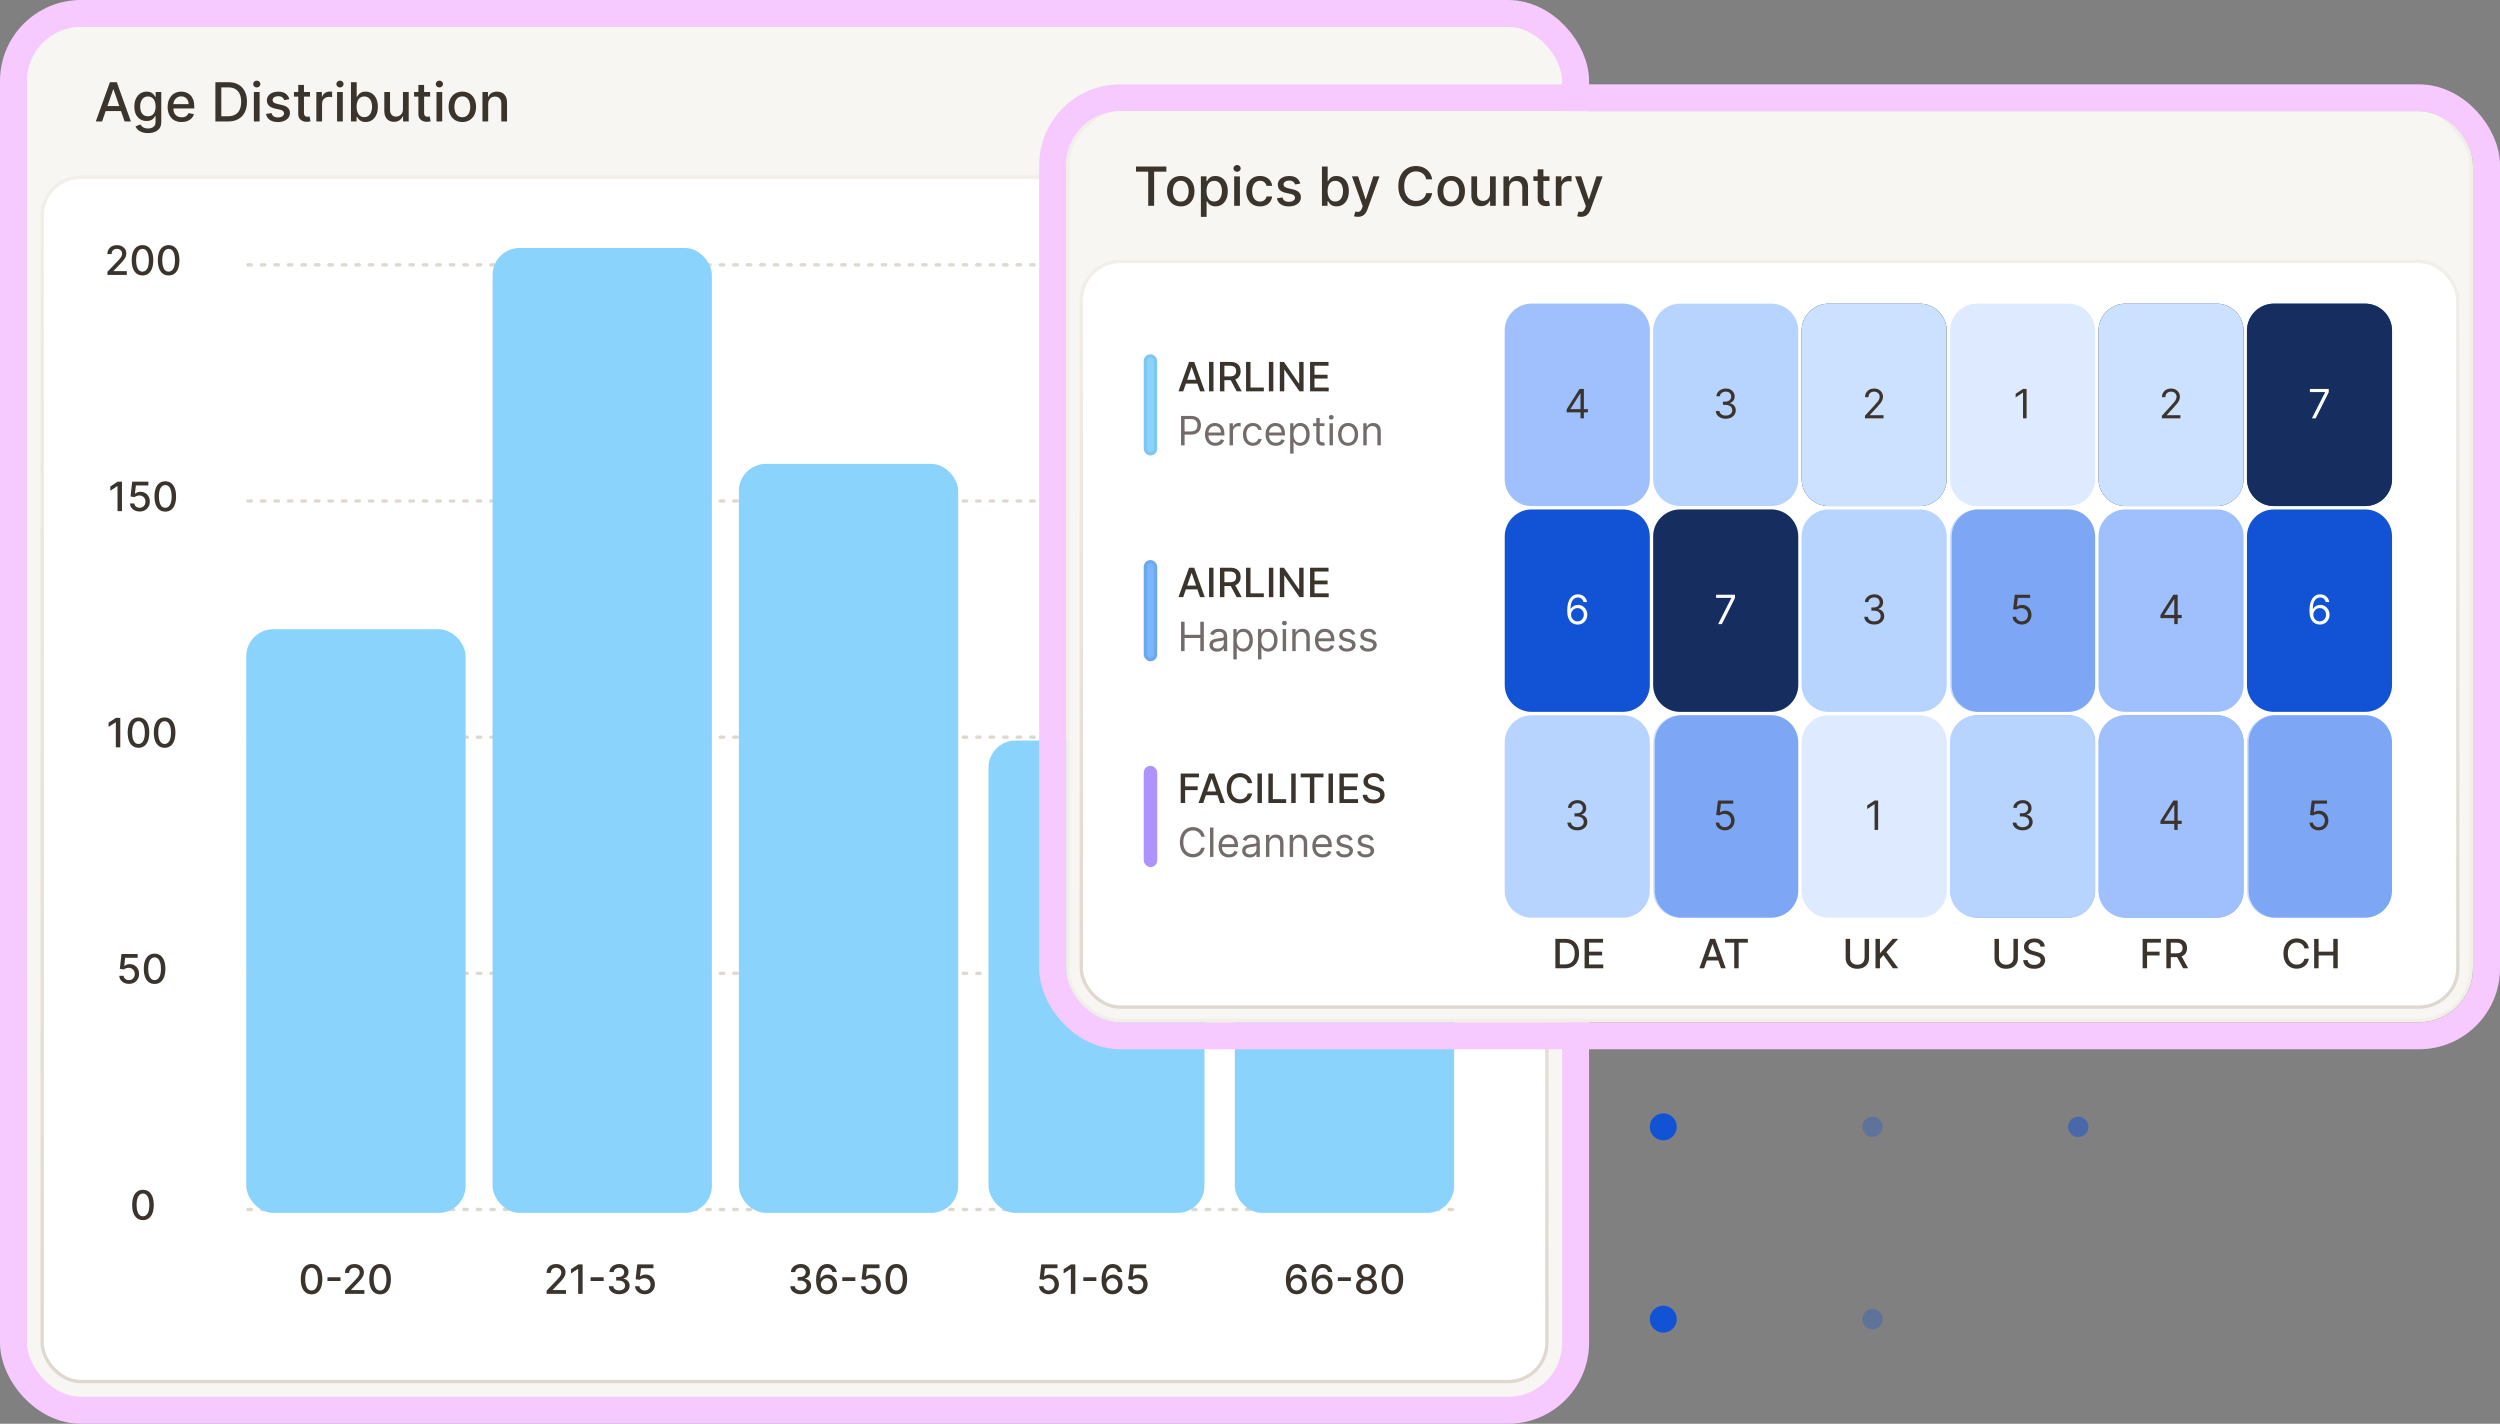 <?xml version="1.0" encoding="utf-8"?>
<svg xmlns="http://www.w3.org/2000/svg" xmlns:xlink="http://www.w3.org/1999/xlink" fill="none" height="422" viewBox="0 0 741 422" width="741">
  <rect x="0" y="0" width="741" height="422" fill="#808080" stroke="none"/>
  <linearGradient id="a">
    <stop offset="0" stop-color="#f2eee8"/>
    <stop offset="1" stop-color="#dfd8cf"/>
  </linearGradient>
  <linearGradient id="b" gradientUnits="userSpaceOnUse" x1="235.004" x2="235.005" xlink:href="#a" y1="52" y2="410"/>
  <linearGradient id="c" gradientUnits="userSpaceOnUse" x1="524.047" x2="524.047" xlink:href="#a" y1="77" y2="299"/>
  <rect fill="#f8f6f3" height="414" rx="20" width="463" x="4" y="4"/>
  <rect height="414" rx="20" stroke="#f7caff" stroke-width="8" width="463" x="4" y="4"/>
  <path d="m12 20c0-6.627 5.373-12 12-12h423c6.627 0 12 5.373 12 12v32h-447z" fill="#f8f6f3"/>
  <path d="m30.261 36h-1.864l4.188-11.636h2.028l4.188 11.636h-1.864l-3.29-9.523h-.091zm.312-4.557h6.045v1.477h-6.045zm13.29 8.011c-.693 0-1.29-.091-1.79-.273-.496-.182-.902-.422-1.216-.722-.314-.299-.549-.627-.705-.983l1.46-.602c.102.167.239.343.409.528.174.189.409.35.705.483.299.133.684.199 1.153.199.644 0 1.176-.157 1.597-.472.42-.311.631-.807.631-1.489v-1.716h-.108c-.102.186-.25.392-.443.619-.189.227-.451.424-.784.591-.333.167-.767.25-1.301.25-.689 0-1.311-.161-1.864-.483-.549-.326-.985-.805-1.307-1.438-.318-.636-.477-1.419-.477-2.347 0-.928.157-1.724.472-2.386.318-.663.754-1.17 1.307-1.523.553-.356 1.18-.534 1.881-.534.542 0 .979.091 1.312.273.333.178.593.386.778.625.189.239.335.449.438.631h.125v-1.415h1.665v8.921c0 .75-.174 1.365-.523 1.847-.348.481-.82.837-1.415 1.068-.591.231-1.258.346-2 .346zm-.017-4.994c.489 0 .901-.114 1.239-.341.341-.231.599-.561.773-.989.178-.432.267-.949.267-1.551 0-.587-.087-1.104-.261-1.551-.174-.447-.43-.795-.767-1.045-.337-.254-.754-.381-1.25-.381-.511 0-.938.133-1.278.398-.341.261-.599.617-.773 1.068-.171.451-.256.955-.256 1.511 0 .572.087 1.074.261 1.506.174.432.432.769.773 1.011.345.242.769.364 1.273.364zm9.994 1.716c-.86 0-1.6-.184-2.222-.551-.617-.371-1.095-.892-1.432-1.562-.333-.674-.5-1.464-.5-2.369 0-.894.167-1.682.5-2.364.337-.682.807-1.214 1.409-1.597.606-.383 1.314-.574 2.125-.574.492 0 .97.081 1.432.244s.877.419 1.244.767c.367.348.657.801.869 1.358.212.553.318 1.225.318 2.017v.602h-6.938v-1.273h5.273c0-.447-.091-.843-.273-1.188-.182-.348-.438-.623-.767-.824-.326-.201-.708-.301-1.148-.301-.477 0-.894.117-1.25.352-.352.231-.625.534-.818.909-.189.371-.284.775-.284 1.21v.994c0 .583.102 1.08.307 1.489.208.409.498.722.869.938.371.212.805.318 1.301.318.322 0 .616-.045.881-.136.265-.095.494-.235.688-.42.193-.186.341-.415.443-.688l1.608.29c-.129.473-.36.888-.693 1.244-.33.352-.744.627-1.244.824-.496.193-1.062.29-1.699.29zm13.767-.176h-3.767v-11.636h3.886c1.14 0 2.119.233 2.938.699.818.462 1.445 1.127 1.881 1.994.439.864.659 1.9.659 3.108 0 1.212-.222 2.254-.665 3.125-.439.871-1.076 1.542-1.909 2.011-.833.466-1.841.699-3.023.699zm-2.011-1.534h1.915c.886 0 1.623-.167 2.21-.5.587-.337 1.026-.824 1.318-1.46.292-.64.438-1.421.438-2.341 0-.913-.146-1.688-.438-2.324-.288-.636-.718-1.119-1.29-1.449-.572-.33-1.282-.494-2.131-.494h-2.023zm9.655 1.534v-8.727h1.699v8.727zm.858-10.074c-.295 0-.549-.098-.761-.295-.208-.201-.312-.439-.312-.716 0-.28.104-.519.312-.716.212-.201.466-.301.761-.301.295 0 .547.1.756.301.212.197.318.436.318.716 0 .277-.106.515-.318.716-.208.197-.46.295-.756.295zm9.666 3.477-1.54.273c-.064-.197-.167-.384-.307-.562-.136-.178-.322-.324-.557-.438-.235-.114-.528-.17-.881-.17-.481 0-.883.108-1.205.324-.322.212-.483.487-.483.824 0 .292.108.526.324.705.216.178.564.324 1.046.438l1.386.318c.803.186 1.401.472 1.795.858.394.386.591.888.591 1.506 0 .523-.151.989-.455 1.398-.299.405-.718.724-1.256.955-.534.231-1.153.347-1.858.347-.977 0-1.775-.208-2.392-.625-.617-.42-.996-1.017-1.136-1.79l1.642-.25c.102.428.312.752.631.972.318.216.733.324 1.244.324.557 0 1.002-.116 1.335-.347.333-.235.5-.521.5-.858 0-.273-.102-.502-.307-.688-.201-.186-.509-.326-.926-.42l-1.477-.324c-.814-.186-1.417-.481-1.807-.886-.386-.405-.58-.919-.58-1.54 0-.515.144-.966.432-1.352.288-.386.686-.688 1.193-.903.508-.22 1.089-.33 1.744-.33.943 0 1.686.204 2.227.614.542.405.9.949 1.074 1.631zm6.112-2.131v1.364h-4.767v-1.364zm-3.489-2.091h1.699v8.256c0 .33.049.578.148.744.099.163.225.275.381.335.159.057.332.085.517.085.136 0 .256-.009.358-.028.102-.019.182-.034.239-.045l.307 1.403c-.099.038-.239.076-.42.114-.182.042-.409.064-.682.068-.447.008-.864-.072-1.25-.239s-.699-.424-.938-.773-.358-.786-.358-1.312zm5.368 10.818v-8.727h1.642v1.386h.091c.159-.47.439-.839.841-1.108.405-.273.864-.409 1.375-.409.106 0 .231.004.375.011.148.008.263.017.347.028v1.625c-.068-.019-.189-.04-.364-.062-.174-.026-.348-.04-.523-.04-.402 0-.759.085-1.074.256-.311.167-.557.4-.739.699-.182.295-.273.633-.273 1.011v5.33zm6.141 0v-8.727h1.699v8.727zm.858-10.074c-.296 0-.55-.098-.762-.295-.208-.201-.312-.439-.312-.716 0-.28.104-.519.312-.716.212-.201.466-.301.762-.301.295 0 .547.1.755.301.212.197.318.436.318.716 0 .277-.106.515-.318.716-.208.197-.46.295-.755.295zm3.262 10.074v-11.636h1.699v4.324h.103c.098-.182.24-.392.426-.631.185-.239.443-.447.772-.625.33-.182.766-.273 1.307-.273.705 0 1.334.178 1.887.534.553.356.986.869 1.301 1.54.318.67.477 1.477.477 2.42s-.157 1.752-.472 2.426c-.314.67-.746 1.188-1.295 1.551-.549.36-1.176.54-1.881.54-.53 0-.964-.089-1.301-.267-.333-.178-.595-.386-.784-.625s-.335-.451-.437-.636h-.142v1.358zm1.665-4.364c0 .614.089 1.151.267 1.614s.436.824.773 1.085c.337.258.75.386 1.239.386.507 0 .931-.135 1.272-.403.341-.273.599-.642.773-1.108.178-.466.267-.991.267-1.574 0-.576-.087-1.093-.261-1.551-.171-.458-.428-.82-.773-1.085-.341-.265-.767-.398-1.278-.398-.493 0-.91.127-1.25.381-.338.254-.593.608-.767 1.062-.175.455-.262.985-.262 1.591zm13.743.744v-5.108h1.705v8.727h-1.671v-1.511h-.091c-.2.466-.522.854-.966 1.165-.439.307-.986.46-1.642.46-.56 0-1.057-.123-1.488-.369-.428-.25-.765-.619-1.012-1.108-.242-.489-.363-1.093-.363-1.812v-5.551h1.699v5.347c0 .595.164 1.068.494 1.421.329.352.757.528 1.284.528.318 0 .634-.08.949-.239.318-.159.581-.4.79-.722.212-.322.316-.731.312-1.227zm8.061-5.108v1.364h-4.767v-1.364zm-3.488-2.091h1.698v8.256c0 .33.05.578.148.744.099.163.225.275.381.335.159.057.331.085.517.085.136 0 .256-.009.358-.028.102-.019.182-.034.238-.045l.307 1.403c-.098.038-.238.076-.42.114-.182.042-.409.064-.682.068-.447.008-.864-.072-1.25-.239s-.699-.424-.938-.773c-.238-.348-.357-.786-.357-1.312zm5.367 10.818v-8.727h1.699v8.727zm.858-10.074c-.295 0-.549-.098-.761-.295-.208-.201-.312-.439-.312-.716 0-.28.104-.519.312-.716.212-.201.466-.301.761-.301.296 0 .548.1.756.301.212.197.318.436.318.716 0 .277-.106.515-.318.716-.208.197-.46.295-.756.295zm6.803 10.25c-.818 0-1.532-.188-2.142-.562s-1.083-.9-1.421-1.574c-.337-.674-.505-1.462-.505-2.364 0-.905.168-1.697.505-2.375.338-.678.811-1.204 1.421-1.579s1.324-.562 2.142-.562 1.532.188 2.142.562 1.083.901 1.42 1.579c.338.678.506 1.47.506 2.375 0 .902-.168 1.689-.506 2.364-.337.674-.81 1.199-1.42 1.574s-1.324.562-2.142.562zm.006-1.426c.53 0 .969-.14 1.318-.42.348-.28.606-.653.773-1.119.17-.466.255-.979.255-1.54 0-.557-.085-1.068-.255-1.534-.167-.47-.425-.847-.773-1.131-.349-.284-.788-.426-1.318-.426-.534 0-.978.142-1.33.426-.348.284-.608.661-.778 1.131-.167.466-.25.977-.25 1.534 0 .561.083 1.074.25 1.54.17.466.43.839.778 1.119.352.28.796.42 1.33.42zm7.657-3.932v5.182h-1.699v-8.727h1.631v1.421h.108c.201-.462.515-.833.943-1.114.432-.28.976-.42 1.631-.42.595 0 1.115.125 1.562.375.447.246.794.614 1.04 1.102.246.489.37 1.093.37 1.812v5.551h-1.699v-5.347c0-.633-.165-1.127-.495-1.483-.329-.36-.782-.54-1.358-.54-.394 0-.744.085-1.051.256-.303.17-.543.42-.721.75-.175.326-.262.72-.262 1.182z" fill="#3a342d"/>
  <rect fill="#fff" height="357" rx="11.5" width="446" x="12.5" y="52.5"/>
  <rect height="357" rx="11.5" stroke="url(#b)" width="446" x="12.5" y="52.5"/>
  <path d="m73.5 78.5h357" stroke="#dfd8cf" stroke-dasharray="1 3" stroke-linecap="round"/>
  <path d="m73.5 148.5h357" stroke="#dfd8cf" stroke-dasharray="1 3" stroke-linecap="round"/>
  <path d="m73.5 218.5h357" stroke="#dfd8cf" stroke-dasharray="1 3" stroke-linecap="round"/>
  <path d="m73.5 288.5h357" stroke="#dfd8cf" stroke-dasharray="1 3" stroke-linecap="round"/>
  <path d="m73.5 358.5h357" stroke="#dfd8cf" stroke-dasharray="1 3" stroke-linecap="round"/>
  <path d="m92.35 383.645c-.673-.003-1.249-.181-1.726-.533-.477-.352-.842-.865-1.095-1.538-.253-.673-.379-1.485-.379-2.433 0-.946.126-1.755.379-2.425.256-.671.622-1.182 1.099-1.534.48-.352 1.054-.529 1.722-.529s1.24.178 1.717.533c.477.352.842.864 1.095 1.534.256.668.384 1.475.384 2.421 0 .951-.126 1.764-.379 2.437-.253.671-.618 1.183-1.095 1.538-.477.353-1.051.529-1.722.529zm0-1.138c.591 0 1.053-.288 1.385-.865.335-.577.503-1.41.503-2.501 0-.725-.077-1.337-.23-1.837-.151-.503-.368-.884-.652-1.142-.281-.261-.617-.392-1.006-.392-.588 0-1.05.29-1.385.869-.335.58-.504 1.414-.507 2.502 0 .727.075 1.342.226 1.845.153.5.371.879.652 1.138.281.255.619.383 1.014.383zm8.582-3.925v1.108h-3.869v-1.108zm1.329 4.918v-.955l2.953-3.059c.316-.333.576-.624.78-.874.208-.253.363-.493.465-.72s.153-.469.153-.724c0-.29-.068-.54-.204-.75-.137-.213-.323-.377-.559-.49-.235-.117-.501-.175-.796-.175-.313 0-.586.064-.819.192-.233.127-.412.308-.537.541s-.187.505-.187.818h-1.257c0-.531.122-.996.366-1.393.245-.398.58-.706 1.006-.925.426-.222.911-.333 1.453-.333.548 0 1.031.11 1.449.329.42.215.749.511.984.886.236.372.354.793.354 1.261 0 .324-.061.641-.183.951-.119.309-.328.654-.627 1.035-.298.378-.713.837-1.244 1.376l-1.734 1.816v.064h3.929v1.129zm10.398.145c-.673-.003-1.248-.181-1.726-.533-.477-.352-.842-.865-1.095-1.538s-.379-1.485-.379-2.433c0-.946.126-1.755.379-2.425.256-.671.622-1.182 1.1-1.534.48-.352 1.053-.529 1.721-.529s1.24.178 1.717.533c.478.352.843.864 1.096 1.534.255.668.383 1.475.383 2.421 0 .951-.126 1.764-.379 2.437-.253.671-.618 1.183-1.095 1.538-.478.353-1.051.529-1.722.529zm0-1.138c.591 0 1.053-.288 1.385-.865.335-.577.503-1.41.503-2.501 0-.725-.077-1.337-.23-1.837-.151-.503-.368-.884-.652-1.142-.281-.261-.617-.392-1.006-.392-.588 0-1.05.29-1.385.869-.335.58-.504 1.414-.507 2.502 0 .727.075 1.342.226 1.845.153.5.371.879.652 1.138.281.255.619.383 1.014.383z" fill="#3a342d"/>
  <path d="m162.017 383.5v-.955l2.953-3.059c.316-.333.576-.624.78-.874.208-.253.362-.493.465-.72.102-.227.153-.469.153-.724 0-.29-.068-.54-.204-.75-.137-.213-.323-.377-.559-.49-.236-.117-.501-.175-.797-.175-.312 0-.585.064-.818.192-.233.127-.412.308-.537.541s-.187.505-.187.818h-1.257c0-.531.122-.996.366-1.393.244-.398.58-.706 1.006-.925.426-.222.91-.333 1.453-.333.548 0 1.031.11 1.449.329.42.215.748.511.984.886.236.372.354.793.354 1.261 0 .324-.061.641-.183.951-.12.309-.328.654-.627 1.035-.298.378-.713.837-1.244 1.376l-1.734 1.816v.064h3.929v1.129zm10.671-8.727v8.727h-1.321v-7.406h-.051l-2.089 1.363v-1.261l2.178-1.423zm6.234 3.809v1.108h-3.869v-1.108zm4.602 5.037c-.585 0-1.108-.101-1.568-.302-.457-.202-.819-.482-1.087-.84-.264-.361-.406-.778-.426-1.253h1.338c.017.259.104.483.26.674.159.187.367.332.623.434.255.103.539.154.852.154.344 0 .648-.06.912-.179.267-.12.476-.286.626-.499.151-.216.226-.464.226-.746 0-.292-.075-.549-.226-.771-.148-.224-.365-.4-.652-.528-.284-.128-.628-.192-1.031-.192h-.737v-1.074h.737c.324 0 .608-.058.852-.175.247-.116.441-.278.58-.485.139-.211.209-.456.209-.738 0-.269-.062-.504-.184-.703-.119-.201-.289-.359-.511-.473-.219-.113-.477-.17-.776-.17-.284 0-.549.052-.797.158-.244.102-.443.25-.596.443-.154.19-.236.419-.247.686h-1.274c.014-.472.153-.887.417-1.245.267-.358.62-.637 1.057-.839.438-.202.923-.303 1.457-.303.56 0 1.043.11 1.449.329.409.215.725.504.946.865.225.36.336.755.333 1.184.003.489-.134.904-.409 1.245-.273.34-.637.569-1.091.686v.068c.579.088 1.028.318 1.346.69.321.372.48.834.478 1.385.002.48-.131.911-.401 1.291-.267.381-.632.681-1.095.899-.463.216-.993.324-1.59.324zm7.577 0c-.534 0-1.014-.102-1.44-.307-.424-.207-.762-.491-1.015-.852-.252-.361-.387-.772-.404-1.236h1.278c.031.375.198.684.499.925.301.242.662.362 1.082.362.335 0 .632-.076.891-.23.261-.156.466-.37.613-.643.151-.273.226-.584.226-.933 0-.356-.077-.672-.23-.951-.153-.278-.365-.497-.635-.656-.267-.159-.574-.24-.92-.243-.265 0-.53.046-.797.136-.267.091-.483.211-.648.358l-1.206-.179.49-4.397h4.798v1.129h-3.703l-.277 2.442h.051c.171-.165.397-.303.678-.414.284-.11.588-.166.912-.166.531 0 1.004.127 1.419.379.418.253.746.598.984 1.036.242.435.361.935.358 1.5.003.565-.125 1.07-.383 1.513-.256.443-.611.792-1.066 1.048-.451.253-.97.379-1.555.379z" fill="#3a342d"/>
  <path d="m237.325 383.619c-.585 0-1.108-.101-1.568-.302-.457-.202-.82-.482-1.087-.84-.264-.361-.406-.778-.426-1.253h1.338c.017.259.104.483.26.674.159.187.367.332.622.434.256.103.54.154.853.154.343 0 .647-.06.912-.179.267-.12.475-.286.626-.499.151-.216.226-.464.226-.746 0-.292-.075-.549-.226-.771-.148-.224-.365-.4-.652-.528-.284-.128-.628-.192-1.031-.192h-.738v-1.074h.738c.324 0 .608-.058.852-.175.247-.116.44-.278.58-.485.139-.211.208-.456.208-.738 0-.269-.061-.504-.183-.703-.119-.201-.29-.359-.511-.473-.219-.113-.478-.17-.776-.17-.284 0-.55.052-.797.158-.244.102-.443.25-.596.443-.154.19-.236.419-.247.686h-1.275c.015-.472.154-.887.418-1.245.267-.358.619-.637 1.057-.839.437-.202.923-.303 1.457-.303.56 0 1.043.11 1.449.329.409.215.724.504.946.865.225.36.335.755.332 1.184.003.489-.133.904-.409 1.245-.272.34-.636.569-1.091.686v.068c.58.088 1.029.318 1.347.69.321.372.48.834.477 1.385.003.48-.13.911-.4 1.291-.267.381-.632.681-1.095.899-.463.216-.993.324-1.59.324zm7.743 0c-.389-.005-.773-.076-1.151-.213-.375-.136-.715-.363-1.022-.682-.307-.318-.553-.745-.738-1.282-.181-.537-.272-1.208-.272-2.012 0-.761.075-1.437.226-2.028.153-.591.373-1.09.66-1.496.287-.409.634-.72 1.04-.933s.862-.32 1.368-.32c.52 0 .981.103 1.385.307.403.205.73.487.98.848.253.361.413.772.481 1.232h-1.299c-.088-.364-.263-.661-.524-.891-.262-.23-.603-.345-1.023-.345-.639 0-1.138.278-1.496.835-.355.557-.534 1.331-.537 2.323h.064c.151-.248.335-.458.554-.631.222-.176.469-.311.742-.405.275-.096.565-.145.869-.145.506 0 .963.124 1.372.371.412.244.74.582.984 1.014.245.432.367.926.367 1.483s-.127 1.061-.379 1.513c-.25.452-.603.81-1.057 1.074-.455.261-.986.389-1.594.383zm-.004-1.108c.335 0 .635-.082.899-.247s.473-.386.626-.665c.154-.278.23-.589.23-.933 0-.335-.075-.64-.225-.916-.148-.276-.353-.494-.614-.656-.259-.162-.554-.243-.886-.243-.253 0-.488.048-.704.145-.213.096-.4.23-.562.4-.162.171-.29.367-.384.588-.09.219-.136.451-.136.695 0 .327.075.629.226.908.153.278.362.502.626.673.267.168.569.251.904.251zm8.46-3.929v1.108h-3.87v-1.108zm4.561 5.037c-.534 0-1.014-.102-1.44-.307-.423-.207-.761-.491-1.014-.852s-.388-.772-.405-1.236h1.278c.032.375.198.684.499.925.301.242.662.362 1.082.362.336 0 .633-.076.891-.23.261-.156.466-.37.614-.643.15-.273.226-.584.226-.933 0-.356-.077-.672-.231-.951-.153-.278-.365-.497-.635-.656-.267-.159-.573-.24-.92-.243-.264 0-.53.046-.797.136-.267.091-.483.211-.648.358l-1.206-.179.49-4.397h4.799v1.129h-3.703l-.277 2.442h.051c.17-.165.396-.303.677-.414.284-.11.588-.166.912-.166.532 0 1.005.127 1.419.379.418.253.746.598.985 1.036.241.435.361.935.358 1.5.003.565-.125 1.07-.384 1.513-.256.443-.611.792-1.065 1.048-.452.253-.97.379-1.556.379zm7.599.026c-.673-.003-1.248-.181-1.725-.533-.478-.352-.843-.865-1.096-1.538-.252-.673-.379-1.485-.379-2.433 0-.946.127-1.755.379-2.425.256-.671.623-1.182 1.1-1.534.48-.352 1.054-.529 1.721-.529.668 0 1.241.178 1.718.533.477.352.842.864 1.095 1.534.256.668.384 1.475.384 2.421 0 .951-.127 1.764-.38 2.437-.253.671-.618 1.183-1.095 1.538-.477.353-1.051.529-1.722.529zm0-1.138c.591 0 1.053-.288 1.385-.865.336-.577.503-1.41.503-2.501 0-.725-.076-1.337-.23-1.837-.15-.503-.368-.884-.652-1.142-.281-.261-.616-.392-1.006-.392-.588 0-1.049.29-1.384.869-.336.58-.505 1.414-.508 2.502 0 .727.076 1.342.226 1.845.154.5.371.879.652 1.138.282.255.62.383 1.014.383z" fill="#3a342d"/>
  <path d="m310.851 383.619c-.534 0-1.014-.102-1.44-.307-.424-.207-.762-.491-1.015-.852-.252-.361-.387-.772-.404-1.236h1.278c.031.375.198.684.499.925.301.242.662.362 1.082.362.335 0 .632-.076.891-.23.261-.156.466-.37.613-.643.151-.273.226-.584.226-.933 0-.356-.077-.672-.23-.951-.153-.278-.365-.497-.635-.656-.267-.159-.574-.24-.92-.243-.265 0-.53.046-.797.136-.267.091-.483.211-.648.358l-1.206-.179.49-4.397h4.798v1.129h-3.703l-.277 2.442h.051c.171-.165.397-.303.678-.414.284-.11.588-.166.912-.166.531 0 1.004.127 1.419.379.418.253.746.598.984 1.036.242.435.361.935.358 1.5.003.565-.125 1.07-.383 1.513-.256.443-.611.792-1.066 1.048-.451.253-.97.379-1.555.379zm7.872-8.846v8.727h-1.321v-7.406h-.051l-2.088 1.363v-1.261l2.177-1.423zm6.234 3.809v1.108h-3.869v-1.108zm4.728 5.037c-.389-.005-.773-.076-1.15-.213-.375-.136-.716-.363-1.023-.682-.307-.318-.553-.745-.737-1.282-.182-.537-.273-1.208-.273-2.012 0-.761.075-1.437.226-2.028.153-.591.373-1.09.66-1.496.287-.409.634-.72 1.04-.933s.862-.32 1.368-.32c.52 0 .982.103 1.385.307.403.205.73.487.98.848.253.361.413.772.482 1.232h-1.3c-.088-.364-.263-.661-.524-.891-.262-.23-.603-.345-1.023-.345-.639 0-1.138.278-1.496.835-.355.557-.534 1.331-.537 2.323h.064c.151-.248.335-.458.554-.631.222-.176.469-.311.742-.405.275-.096.565-.145.869-.145.506 0 .963.124 1.372.371.412.244.74.582.985 1.014.244.432.366.926.366 1.483s-.126 1.061-.379 1.513c-.25.452-.603.81-1.057 1.074-.455.261-.986.389-1.594.383zm-.004-1.108c.335 0 .635-.082.899-.247s.473-.386.626-.665c.154-.278.231-.589.231-.933 0-.335-.076-.64-.226-.916-.148-.276-.353-.494-.614-.656-.258-.162-.554-.243-.886-.243-.253 0-.487.048-.703.145-.213.096-.401.23-.563.4-.162.171-.29.367-.383.588-.091.219-.137.451-.137.695 0 .327.076.629.226.908.154.278.362.502.627.673.267.168.568.251.903.251zm7.467 1.108c-.534 0-1.014-.102-1.44-.307-.424-.207-.762-.491-1.015-.852-.252-.361-.387-.772-.404-1.236h1.278c.031.375.197.684.499.925.301.242.661.362 1.082.362.335 0 .632-.076.891-.23.261-.156.465-.37.613-.643.151-.273.226-.584.226-.933 0-.356-.077-.672-.23-.951-.154-.278-.365-.497-.635-.656-.267-.159-.574-.24-.92-.243-.265 0-.53.046-.797.136-.267.091-.483.211-.648.358l-1.206-.179.49-4.397h4.798v1.129h-3.703l-.277 2.442h.051c.171-.165.397-.303.678-.414.284-.11.588-.166.912-.166.531 0 1.004.127 1.419.379.417.253.746.598.984 1.036.242.435.361.935.358 1.5.003.565-.125 1.07-.383 1.513-.256.443-.611.792-1.066 1.048-.451.253-.97.379-1.555.379z" fill="#3a342d"/>
  <path d="m384.316 383.619c-.389-.005-.773-.076-1.151-.213-.375-.136-.715-.363-1.022-.682-.307-.318-.553-.745-.737-1.282-.182-.537-.273-1.208-.273-2.012 0-.761.075-1.437.226-2.028.153-.591.373-1.09.66-1.496.287-.409.634-.72 1.04-.933s.862-.32 1.368-.32c.52 0 .981.103 1.385.307.403.205.73.487.98.848.253.361.413.772.481 1.232h-1.299c-.088-.364-.263-.661-.524-.891-.262-.23-.603-.345-1.023-.345-.639 0-1.138.278-1.496.835-.355.557-.534 1.331-.537 2.323h.064c.151-.248.335-.458.554-.631.222-.176.469-.311.742-.405.275-.096.565-.145.869-.145.506 0 .963.124 1.372.371.412.244.74.582.984 1.014.245.432.367.926.367 1.483s-.127 1.061-.379 1.513c-.25.452-.603.81-1.057 1.074-.455.261-.986.389-1.594.383zm-.004-1.108c.335 0 .635-.082.899-.247s.473-.386.626-.665c.154-.278.23-.589.23-.933 0-.335-.075-.64-.225-.916-.148-.276-.353-.494-.614-.656-.259-.162-.554-.243-.886-.243-.253 0-.488.048-.704.145-.213.096-.4.23-.562.4-.162.171-.29.367-.384.588-.09.219-.136.451-.136.695 0 .327.075.629.226.908.153.278.362.502.626.673.267.168.569.251.904.251zm7.633 1.108c-.389-.005-.773-.076-1.151-.213-.375-.136-.716-.363-1.022-.682-.307-.318-.553-.745-.738-1.282-.181-.537-.272-1.208-.272-2.012 0-.761.075-1.437.226-2.028.153-.591.373-1.09.66-1.496.287-.409.634-.72 1.04-.933s.862-.32 1.368-.32c.52 0 .981.103 1.385.307.403.205.73.487.98.848.253.361.413.772.481 1.232h-1.299c-.088-.364-.263-.661-.525-.891-.261-.23-.602-.345-1.022-.345-.639 0-1.138.278-1.496.835-.355.557-.534 1.331-.537 2.323h.064c.151-.248.335-.458.554-.631.222-.176.469-.311.741-.405.276-.096.566-.145.87-.145.505 0 .963.124 1.372.371.412.244.74.582.984 1.014.245.432.367.926.367 1.483s-.127 1.061-.379 1.513c-.25.452-.603.81-1.057 1.074-.455.261-.986.389-1.594.383zm-.004-1.108c.335 0 .635-.082.899-.247s.473-.386.626-.665c.154-.278.23-.589.23-.933 0-.335-.075-.64-.225-.916-.148-.276-.353-.494-.614-.656-.259-.162-.554-.243-.886-.243-.253 0-.488.048-.704.145-.213.096-.4.23-.562.4-.162.171-.29.367-.384.588-.091.219-.136.451-.136.695 0 .327.075.629.226.908.153.278.362.502.626.673.267.168.568.251.904.251zm8.46-3.929v1.108h-3.87v-1.108zm4.63 5.037c-.611 0-1.151-.105-1.62-.315-.466-.21-.831-.5-1.095-.869-.264-.37-.395-.79-.392-1.262-.003-.369.072-.709.226-1.018.156-.313.368-.573.635-.78.267-.21.565-.344.895-.401v-.051c-.435-.105-.783-.338-1.044-.699-.262-.36-.391-.775-.388-1.244-.003-.446.115-.844.354-1.193.241-.352.572-.629.992-.831.421-.202.9-.303 1.437-.303.531 0 1.005.103 1.423.307.42.202.751.479.993.831.241.35.363.746.366 1.189-.003.469-.136.884-.4 1.244-.265.361-.608.594-1.032.699v.051c.327.057.621.191.882.401.265.207.475.467.631.78.159.309.24.649.243 1.018-.003.472-.136.892-.4 1.262-.265.369-.631.659-1.1.869-.466.21-1.001.315-1.606.315zm0-1.078c.36 0 .673-.059.937-.179.264-.122.469-.291.614-.507.145-.219.218-.474.221-.767-.003-.304-.082-.572-.238-.805-.154-.233-.363-.417-.627-.55-.264-.134-.567-.2-.907-.2-.344 0-.65.066-.917.2-.267.133-.477.317-.63.55-.154.233-.229.501-.226.805-.003.293.067.548.209.767.145.216.35.385.618.507.267.12.582.179.946.179zm0-4.061c.289 0 .546-.058.771-.175.224-.116.4-.278.528-.485.131-.208.198-.451.201-.729-.003-.273-.069-.511-.196-.716-.125-.205-.3-.362-.525-.473-.224-.114-.484-.17-.779-.17-.302 0-.566.056-.793.17-.225.111-.399.268-.524.473s-.186.443-.183.716c-.003.278.059.521.187.729.128.207.304.369.528.485.228.117.489.175.785.175zm7.671 5.165c-.673-.003-1.249-.181-1.726-.533s-.842-.865-1.095-1.538-.379-1.485-.379-2.433c0-.946.126-1.755.379-2.425.256-.671.622-1.182 1.099-1.534.481-.352 1.054-.529 1.722-.529s1.24.178 1.717.533c.478.352.843.864 1.096 1.534.255.668.383 1.475.383 2.421 0 .951-.126 1.764-.379 2.437-.253.671-.618 1.183-1.095 1.538-.478.353-1.051.529-1.722.529zm0-1.138c.591 0 1.053-.288 1.385-.865.335-.577.503-1.41.503-2.501 0-.725-.077-1.337-.23-1.837-.151-.503-.368-.884-.652-1.142-.282-.261-.617-.392-1.006-.392-.588 0-1.05.29-1.385.869-.335.58-.504 1.414-.507 2.502 0 .727.075 1.342.226 1.845.153.5.371.879.652 1.138.281.255.619.383 1.014.383z" fill="#3a342d"/>
  <rect fill="#8ad3fd" height="173" rx="8" width="65" x="73" y="186.5"/>
  <rect fill="#8ad3fd" height="286" rx="8" width="65" x="146" y="73.5"/>
  <rect fill="#8ad3fd" height="222" rx="8" width="65" x="219" y="137.5"/>
  <rect fill="#8ad3fd" height="140" rx="8" width="64" x="293" y="219.5"/>
  <rect fill="#8ad3fd" height="94" rx="8" width="65" x="366" y="265.5"/>
  <path d="m31.84 81.5v-.955l2.953-3.06c.315-.332.575-.624.78-.874.207-.253.362-.493.465-.72.102-.227.153-.469.153-.724 0-.29-.068-.54-.204-.75-.136-.213-.322-.376-.558-.49-.236-.117-.501-.175-.797-.175-.312 0-.585.064-.818.192s-.412.308-.537.541c-.125.233-.188.506-.188.818h-1.257c0-.531.122-.996.366-1.393.244-.398.58-.706 1.006-.925.426-.222.91-.332 1.453-.332.548 0 1.031.109 1.449.328.42.216.749.511.984.886.236.372.354.793.354 1.261 0 .324-.061.641-.183.95-.119.31-.328.655-.626 1.036-.298.378-.713.837-1.244 1.376l-1.734 1.815v.064h3.929v1.129zm10.398.145c-.673-.003-1.249-.18-1.726-.533-.477-.352-.842-.865-1.095-1.538s-.379-1.484-.379-2.433c0-.946.127-1.754.379-2.425.256-.67.622-1.182 1.099-1.534.48-.352 1.054-.528 1.722-.528s1.24.178 1.717.533c.477.352.842.864 1.095 1.534.256.668.384 1.474.384 2.42 0 .952-.126 1.764-.379 2.438-.253.67-.618 1.183-1.095 1.538-.477.352-1.051.528-1.722.528zm0-1.138c.591 0 1.053-.288 1.385-.865.335-.577.503-1.411.503-2.501 0-.724-.077-1.337-.23-1.837-.151-.503-.368-.883-.652-1.142-.281-.261-.617-.392-1.006-.392-.588 0-1.05.29-1.385.869-.335.58-.504 1.413-.507 2.501 0 .727.075 1.342.226 1.845.153.5.371.879.652 1.138.281.256.619.384 1.014.384zm7.746 1.138c-.673-.003-1.249-.18-1.726-.533-.477-.352-.842-.865-1.095-1.538-.253-.673-.379-1.484-.379-2.433 0-.946.126-1.754.379-2.425.256-.67.622-1.182 1.099-1.534.48-.352 1.054-.528 1.722-.528s1.24.178 1.717.533c.477.352.842.864 1.095 1.534.256.668.384 1.474.384 2.42 0 .952-.126 1.764-.379 2.438-.253.67-.618 1.183-1.095 1.538-.477.352-1.051.528-1.722.528zm0-1.138c.591 0 1.053-.288 1.385-.865.335-.577.503-1.411.503-2.501 0-.724-.077-1.337-.23-1.837-.151-.503-.368-.883-.652-1.142-.281-.261-.617-.392-1.006-.392-.588 0-1.05.29-1.385.869-.335.58-.504 1.413-.507 2.501 0 .727.075 1.342.226 1.845.153.5.371.879.652 1.138.281.256.619.384 1.014.384z" fill="#3a342d"/>
  <path d="m36.151 142.773v8.727h-1.321v-7.406h-.051l-2.088 1.363v-1.261l2.178-1.423zm5.241 8.846c-.534 0-1.014-.102-1.44-.307-.423-.207-.761-.491-1.014-.852s-.388-.772-.405-1.236h1.278c.031.375.197.684.499.925.301.242.662.362 1.082.362.335 0 .632-.076.891-.23.261-.156.466-.37.614-.643.151-.273.226-.584.226-.933 0-.356-.077-.672-.23-.951-.153-.278-.365-.497-.635-.656-.267-.159-.574-.24-.92-.243-.264 0-.53.046-.797.136-.267.091-.483.211-.648.358l-1.206-.179.49-4.397h4.798v1.129h-3.703l-.277 2.442h.051c.17-.165.396-.303.677-.414.284-.11.588-.166.912-.166.531 0 1.004.127 1.419.379.418.253.746.598.984 1.036.241.435.361.935.358 1.5.003.565-.125 1.07-.384 1.513-.256.443-.611.792-1.065 1.048-.452.253-.97.379-1.555.379zm7.599.026c-.673-.003-1.249-.181-1.726-.533-.477-.352-.842-.865-1.095-1.538s-.379-1.485-.379-2.433c0-.946.127-1.755.379-2.425.256-.671.622-1.182 1.099-1.534.48-.352 1.054-.529 1.722-.529s1.24.178 1.717.533c.477.352.842.864 1.095 1.534.256.668.384 1.475.384 2.421 0 .951-.126 1.764-.379 2.437-.253.671-.618 1.183-1.095 1.538-.477.353-1.051.529-1.722.529zm0-1.138c.591 0 1.053-.288 1.385-.865.335-.577.503-1.41.503-2.501 0-.725-.077-1.337-.23-1.837-.151-.503-.368-.884-.652-1.142-.281-.261-.617-.392-1.006-.392-.588 0-1.05.29-1.385.869-.335.58-.504 1.414-.507 2.502 0 .727.075 1.342.226 1.845.153.5.371.879.652 1.138.281.255.619.383 1.014.383z" fill="#3a342d"/>
  <path d="m35.651 212.773v8.727h-1.321v-7.406h-.051l-2.088 1.363v-1.261l2.178-1.423zm5.399 8.872c-.673-.003-1.249-.181-1.726-.533-.477-.352-.842-.865-1.095-1.538s-.379-1.485-.379-2.433c0-.946.127-1.755.379-2.425.256-.671.622-1.182 1.099-1.534.48-.352 1.054-.529 1.722-.529s1.24.178 1.717.533c.477.352.842.864 1.095 1.534.256.668.384 1.475.384 2.421 0 .951-.126 1.764-.379 2.437-.253.671-.618 1.183-1.095 1.538-.477.353-1.051.529-1.722.529zm0-1.138c.591 0 1.053-.288 1.385-.865.335-.577.503-1.41.503-2.501 0-.725-.077-1.337-.23-1.837-.151-.503-.368-.884-.652-1.142-.281-.261-.617-.392-1.006-.392-.588 0-1.05.29-1.385.869-.335.58-.504 1.414-.507 2.502 0 .727.075 1.342.226 1.845.153.5.371.879.652 1.138.281.255.619.383 1.014.383zm7.746 1.138c-.673-.003-1.249-.181-1.726-.533-.477-.352-.842-.865-1.095-1.538-.253-.673-.379-1.485-.379-2.433 0-.946.126-1.755.379-2.425.256-.671.622-1.182 1.099-1.534.48-.352 1.054-.529 1.722-.529s1.24.178 1.717.533c.477.352.842.864 1.095 1.534.256.668.384 1.475.384 2.421 0 .951-.126 1.764-.379 2.437-.253.671-.618 1.183-1.095 1.538-.477.353-1.051.529-1.722.529zm0-1.138c.591 0 1.053-.288 1.385-.865.335-.577.503-1.41.503-2.501 0-.725-.077-1.337-.23-1.837-.151-.503-.368-.884-.652-1.142-.281-.261-.617-.392-1.006-.392-.588 0-1.05.29-1.385.869-.335.58-.504 1.414-.507 2.502 0 .727.075 1.342.226 1.845.153.5.371.879.652 1.138.281.255.619.383 1.014.383z" fill="#3a342d"/>
  <path d="m38.22 291.619c-.534 0-1.014-.102-1.44-.307-.423-.207-.761-.491-1.014-.852-.253-.361-.388-.772-.405-1.236h1.278c.031.375.197.684.499.925.301.242.662.362 1.082.362.335 0 .632-.076.891-.23.261-.156.466-.37.614-.643.151-.273.226-.584.226-.933 0-.356-.077-.672-.23-.951-.153-.278-.365-.497-.635-.656-.267-.159-.574-.24-.92-.243-.264 0-.53.046-.797.136-.267.091-.483.211-.648.358l-1.206-.179.49-4.397h4.798v1.129h-3.703l-.277 2.442h.051c.17-.165.396-.303.677-.414.284-.11.588-.166.912-.166.531 0 1.004.127 1.419.379.418.253.746.598.984 1.036.241.435.361.935.358 1.5.003.565-.125 1.07-.384 1.513-.256.443-.611.792-1.065 1.048-.452.253-.97.379-1.555.379zm7.599.026c-.673-.003-1.248-.181-1.726-.533s-.842-.865-1.095-1.538c-.253-.673-.379-1.485-.379-2.433 0-.946.126-1.755.379-2.425.256-.671.622-1.182 1.099-1.534.48-.352 1.054-.529 1.722-.529.668 0 1.24.178 1.717.533.477.352.842.864 1.095 1.534.256.668.384 1.475.384 2.421 0 .951-.127 1.764-.379 2.437-.253.671-.618 1.183-1.095 1.538-.477.353-1.051.529-1.722.529zm0-1.138c.591 0 1.053-.288 1.385-.865.335-.577.503-1.41.503-2.501 0-.725-.077-1.337-.23-1.837-.151-.503-.368-.884-.652-1.142-.281-.261-.616-.392-1.006-.392-.588 0-1.05.29-1.385.869-.335.58-.504 1.414-.507 2.502 0 .727.075 1.342.226 1.845.153.5.371.879.652 1.138.281.255.619.383 1.014.383z" fill="#3a342d"/>
  <path d="m42.378 361.645c-.673-.003-1.248-.181-1.726-.533s-.842-.865-1.095-1.538c-.253-.673-.379-1.485-.379-2.433 0-.946.126-1.755.379-2.425.256-.671.622-1.182 1.099-1.534.48-.352 1.054-.529 1.722-.529.668 0 1.24.178 1.717.533.477.352.842.864 1.095 1.534.256.668.384 1.475.384 2.421 0 .951-.127 1.764-.379 2.437-.253.671-.618 1.183-1.095 1.538-.477.353-1.051.529-1.722.529zm0-1.138c.591 0 1.053-.288 1.385-.865.335-.577.503-1.41.503-2.501 0-.725-.077-1.337-.23-1.837-.151-.503-.368-.884-.652-1.142-.281-.261-.617-.392-1.006-.392-.588 0-1.05.29-1.385.869-.335.58-.504 1.414-.507 2.502 0 .727.075 1.342.226 1.845.153.5.371.879.652 1.138.281.255.619.383 1.014.383z" fill="#3a342d"/>
  <circle cx="555" cy="391" fill="#1153d4" fill-opacity=".3" r="3" transform="matrix(-1 -0 0 -1 1110 782)"/>
  <circle cx="555" cy="334" fill="#1153d4" fill-opacity=".3" r="3" transform="matrix(-1 -0 0 -1 1110 668)"/>
  <circle cx="616" cy="334" fill="#1153d4" fill-opacity=".3" r="3" transform="matrix(-1 -0 0 -1 1232 668)"/>
  <circle cx="616" cy="334" fill="#1153d4" fill-opacity=".3" r="3" transform="matrix(-1 -0 0 -1 1232 668)"/>
  <circle cx="493" cy="391" fill="#1153d4" fill-opacity=".3" r="3" transform="matrix(-1 -0 0 -1 986 782)"/>
  <circle cx="493" cy="391" fill="#1153d4" r="4" transform="matrix(-1 -0 0 -1 986 782)"/>
  <circle cx="493" cy="334" fill="#1153d4" r="4" transform="matrix(-1 -0 0 -1 986 668)"/>
  <rect height="278" rx="20" stroke="#f7caff" stroke-width="8" width="425" x="312" y="29"/>
  <rect fill="#f8f6f3" height="269" rx="15.5" width="416" x="316.5" y="33.5"/>
  <rect height="269" rx="15.5" stroke="#f2eee8" width="416" x="316.5" y="33.5"/>
  <path d="m320 45c0-6.627 5.373-12 12-12h385c6.627 0 12 5.373 12 12v32h-409z" fill="#f8f6f3"/>
  <path d="m336.705 50.875v-1.511h9.005v1.511h-3.63v10.125h-1.75v-10.125zm13.269 10.301c-.818 0-1.532-.188-2.142-.562-.609-.375-1.083-.9-1.42-1.574-.337-.674-.506-1.462-.506-2.364 0-.905.169-1.697.506-2.375.337-.678.811-1.204 1.42-1.579.61-.375 1.324-.562 2.142-.562.819 0 1.533.188 2.142.562.61.375 1.084.901 1.421 1.579.337.678.506 1.47.506 2.375 0 .902-.169 1.689-.506 2.364-.337.674-.811 1.199-1.421 1.574-.609.375-1.323.562-2.142.562zm.006-1.426c.53 0 .97-.14 1.318-.42.349-.28.606-.653.773-1.119.17-.466.256-.979.256-1.54 0-.557-.086-1.068-.256-1.534-.167-.47-.424-.847-.773-1.131-.348-.284-.788-.426-1.318-.426-.534 0-.977.142-1.329.426-.349.284-.608.661-.779 1.131-.167.466-.25.977-.25 1.534 0 .561.083 1.074.25 1.54.171.466.43.839.779 1.119.352.28.795.42 1.329.42zm5.959 4.523v-12h1.659v1.415h.142c.099-.182.241-.392.426-.631.186-.239.443-.447.773-.625.329-.182.765-.273 1.307-.273.704 0 1.333.178 1.886.534.553.356.987.869 1.301 1.54.318.67.478 1.477.478 2.42s-.158 1.752-.472 2.426c-.314.67-.746 1.188-1.296 1.551-.549.36-1.176.54-1.88.54-.531 0-.964-.089-1.301-.267-.334-.178-.595-.386-.784-.625-.19-.239-.336-.451-.438-.636h-.102v4.631zm1.665-7.636c0 .614.089 1.151.267 1.614s.435.824.772 1.085c.338.258.75.386 1.239.386.508 0 .932-.135 1.273-.403.341-.273.598-.642.773-1.108.178-.466.267-.991.267-1.574 0-.576-.088-1.093-.262-1.551-.17-.458-.428-.82-.772-1.085-.341-.265-.768-.398-1.279-.398-.492 0-.909.127-1.25.381-.337.254-.593.608-.767 1.062-.174.455-.261.985-.261 1.591zm8.21 4.364v-8.727h1.699v8.727zm.858-10.074c-.296 0-.549-.098-.761-.295-.209-.201-.313-.439-.313-.716 0-.28.104-.519.313-.716.212-.201.465-.301.761-.301.295 0 .547.1.756.301.212.197.318.436.318.716 0 .277-.106.515-.318.716-.209.197-.461.295-.756.295zm6.802 10.25c-.844 0-1.572-.191-2.181-.574-.606-.386-1.072-.919-1.398-1.597s-.489-1.455-.489-2.33c0-.886.167-1.669.5-2.347.334-.682.803-1.214 1.409-1.597.606-.383 1.32-.574 2.142-.574.663 0 1.254.123 1.773.369.519.242.938.583 1.256 1.023.322.439.513.953.574 1.54h-1.654c-.091-.409-.299-.761-.625-1.057-.322-.295-.754-.443-1.295-.443-.474 0-.888.125-1.245.375-.352.246-.626.599-.823 1.057-.197.455-.296.993-.296 1.614 0 .636.097 1.186.29 1.648s.466.82.818 1.074c.356.254.775.381 1.256.381.322 0 .613-.059.875-.176.265-.121.487-.294.665-.517.181-.224.308-.492.38-.807h1.654c-.061.564-.245 1.068-.551 1.511-.307.443-.718.792-1.233 1.046-.512.254-1.112.381-1.802.381zm11.942-6.773-1.54.273c-.064-.197-.166-.384-.306-.562-.137-.178-.322-.324-.557-.438-.235-.114-.529-.17-.881-.17-.481 0-.882.108-1.204.324-.322.212-.483.487-.483.824 0 .292.108.526.323.705.216.178.565.324 1.046.438l1.386.318c.803.186 1.402.472 1.796.858s.591.888.591 1.506c0 .523-.152.989-.455 1.398-.299.405-.718.724-1.256.955-.534.231-1.153.347-1.858.347-.977 0-1.774-.208-2.392-.625-.617-.42-.996-1.017-1.136-1.79l1.642-.25c.102.428.313.752.631.972.318.216.733.324 1.244.324.557 0 1.002-.116 1.335-.347.334-.235.5-.521.5-.858 0-.273-.102-.502-.306-.688-.201-.186-.51-.326-.927-.42l-1.477-.324c-.814-.186-1.417-.481-1.807-.886-.386-.405-.579-.919-.579-1.54 0-.515.144-.966.432-1.352.287-.386.685-.688 1.193-.903.507-.22 1.089-.33 1.744-.33.943 0 1.686.204 2.227.614.542.405.9.949 1.074 1.631zm6.409 6.597v-11.636h1.699v4.324h.102c.099-.182.241-.392.427-.631.185-.239.443-.447.772-.625.33-.182.765-.273 1.307-.273.705 0 1.333.178 1.886.534.553.356.987.869 1.302 1.54.318.67.477 1.477.477 2.42s-.157 1.752-.472 2.426c-.314.67-.746 1.188-1.295 1.551-.549.36-1.176.54-1.881.54-.53 0-.964-.089-1.301-.267-.333-.178-.595-.386-.784-.625s-.335-.451-.438-.636h-.142v1.358zm1.665-4.364c0 .614.089 1.151.267 1.614s.436.824.773 1.085c.337.258.75.386 1.238.386.508 0 .932-.135 1.273-.403.341-.273.599-.642.773-1.108.178-.466.267-.991.267-1.574 0-.576-.087-1.093-.261-1.551-.171-.458-.428-.82-.773-1.085-.341-.265-.767-.398-1.279-.398-.492 0-.909.127-1.25.381-.337.254-.592.608-.767 1.062-.174.455-.261.985-.261 1.591zm8.992 7.636c-.254 0-.485-.021-.694-.062-.208-.038-.363-.08-.466-.125l.41-1.392c.31.083.587.119.829.108.243-.011.457-.102.642-.273.19-.17.356-.449.5-.835l.21-.58-3.193-8.841h1.818l2.211 6.773h.09l2.211-6.773h1.824l-3.597 9.892c-.167.455-.379.839-.636 1.153-.258.318-.565.557-.921.716s-.769.239-1.238.239zm22.024-11.125h-1.773c-.068-.379-.195-.712-.381-1-.185-.288-.413-.532-.682-.733-.268-.201-.57-.352-.903-.455-.329-.102-.68-.153-1.051-.153-.671 0-1.271.169-1.801.506-.527.337-.943.831-1.25 1.483-.303.651-.455 1.447-.455 2.386 0 .947.152 1.746.455 2.398.307.652.725 1.144 1.255 1.477.531.333 1.127.5 1.79.5.368 0 .716-.049 1.046-.148.333-.102.634-.252.903-.449.269-.197.496-.438.682-.722.189-.288.32-.617.392-.989l1.773.006c-.095.572-.279 1.099-.551 1.579-.269.477-.616.89-1.04 1.239-.421.345-.902.612-1.443.801-.542.189-1.133.284-1.773.284-1.008 0-1.905-.239-2.693-.716-.788-.481-1.409-1.169-1.864-2.062-.451-.894-.676-1.96-.676-3.199 0-1.242.227-2.309.682-3.199.454-.894 1.075-1.58 1.863-2.057.788-.481 1.684-.722 2.688-.722.617 0 1.193.089 1.727.267.538.174 1.021.432 1.449.773.428.337.782.75 1.063 1.239.28.485.469 1.04.568 1.665zm5.64 8.028c-.818 0-1.532-.188-2.142-.562s-1.083-.9-1.42-1.574c-.337-.674-.506-1.462-.506-2.364 0-.905.169-1.697.506-2.375.337-.678.81-1.204 1.42-1.579s1.324-.562 2.142-.562 1.533.188 2.142.562c.61.375 1.084.901 1.421 1.579.337.678.505 1.47.505 2.375 0 .902-.168 1.689-.505 2.364-.337.674-.811 1.199-1.421 1.574-.609.375-1.324.562-2.142.562zm.006-1.426c.53 0 .97-.14 1.318-.42.349-.28.606-.653.773-1.119.17-.466.256-.979.256-1.54 0-.557-.086-1.068-.256-1.534-.167-.47-.424-.847-.773-1.131-.348-.284-.788-.426-1.318-.426-.534 0-.977.142-1.33.426-.348.284-.608.661-.778 1.131-.167.466-.25.977-.25 1.534 0 .561.083 1.074.25 1.54.17.466.43.839.778 1.119.353.28.796.42 1.33.42zm11.487-2.369v-5.108h1.705v8.727h-1.671v-1.511h-.091c-.2.466-.522.854-.966 1.165-.439.307-.986.46-1.642.46-.56 0-1.056-.123-1.488-.369-.428-.25-.765-.619-1.012-1.108-.242-.489-.363-1.093-.363-1.812v-5.551h1.699v5.347c0 .595.164 1.068.494 1.421.33.352.758.528 1.284.528.318 0 .635-.08.949-.239.318-.159.581-.4.79-.722.212-.322.316-.731.312-1.227zm5.686-1.562v5.182h-1.699v-8.727h1.631v1.421h.108c.201-.462.515-.833.943-1.114.432-.28.976-.42 1.631-.42.595 0 1.115.125 1.562.375.447.246.794.614 1.04 1.102.246.489.37 1.093.37 1.812v5.551h-1.699v-5.347c0-.633-.165-1.127-.495-1.483-.329-.36-.782-.54-1.358-.54-.394 0-.744.085-1.051.256-.303.17-.543.42-.721.75-.175.326-.262.72-.262 1.182zm11.938-3.546v1.364h-4.767v-1.364zm-3.489-2.091h1.699v8.256c0 .33.049.578.148.744.098.163.225.275.38.335.16.057.332.085.517.085.137 0 .256-.009.358-.028.103-.019.182-.034.239-.045l.307 1.403c-.099.038-.239.076-.421.114-.181.042-.409.064-.681.068-.447.008-.864-.072-1.25-.239-.387-.167-.699-.424-.938-.773s-.358-.786-.358-1.312zm5.368 10.818v-8.727h1.642v1.386h.091c.159-.47.439-.839.841-1.108.405-.273.864-.409 1.375-.409.106 0 .231.004.375.011.148.008.263.017.346.028v1.625c-.068-.019-.189-.04-.363-.062-.174-.026-.349-.04-.523-.04-.401 0-.759.085-1.074.256-.31.167-.557.4-.738.699-.182.295-.273.633-.273 1.011v5.33zm7.48 3.273c-.254 0-.485-.021-.693-.062-.208-.038-.364-.08-.466-.125l.409-1.392c.311.083.587.119.83.108.242-.011.456-.102.642-.273.189-.17.356-.449.5-.835l.21-.58-3.193-8.841h1.818l2.21 6.773h.091l2.21-6.773h1.824l-3.596 9.892c-.167.455-.379.839-.637 1.153-.257.318-.564.557-.92.716s-.769.239-1.239.239z" fill="#3a342d"/>
  <rect fill="#fff" height="221" rx="11.5" width="408" x="320.5" y="77.5"/>
  <rect height="221" rx="11.5" stroke="url(#c)" width="408" x="320.5" y="77.5"/>
  <path d="m480.999 90c4.419 0 8 3.582 8 8v44c0 4.418-3.581 8-8 8h-26.999c-4.418 0-8-3.582-8-8v-44c0-4.418 3.582-8 8-8z" fill="#ddeaff"/>
  <path d="m467.94 115.273v8.727h-1.057v-7.619h-.051l-2.131 1.414v-1.073l2.182-1.449z" fill="#3a342d"/>
  <path d="m481 90c4.418 0 8 3.582 8 8v44c0 4.418-3.582 8-8 8h-26.999c-4.418 0-8-3.582-8-8v-44c0-4.418 3.582-8 8-8z" fill="#9fc0fd"/>
  <path d="m464.351 122.21v-.869l3.835-6.068h.631v1.346h-.427l-2.897 4.586v.068h5.164v.937zm4.108 1.79v-2.054-.405-6.268h1.005v8.727z" fill="#3a342d"/>
  <path d="m525 90c4.418 0 8 3.582 8 8v44c0 4.418-3.582 8-8 8h-27c-4.418 0-8-3.582-8-8v-44c0-4.418 3.582-8 8-8z" fill="#b7d3ff"/>
  <path d="m511.531 124.119c-.563 0-1.064-.096-1.504-.289-.438-.194-.786-.462-1.044-.806-.256-.346-.395-.748-.418-1.206h1.074c.023.281.119.524.29.729.17.202.393.358.669.469.275.11.581.166.916.166.375 0 .707-.066.997-.196.29-.131.517-.313.682-.546s.247-.502.247-.809c0-.321-.08-.604-.239-.848-.159-.247-.392-.441-.698-.58-.307-.139-.682-.209-1.125-.209h-.699v-.937h.699c.346 0 .65-.063.911-.188.265-.125.471-.301.618-.528.151-.227.226-.494.226-.801 0-.296-.065-.553-.196-.772-.131-.218-.315-.389-.554-.511-.236-.122-.514-.183-.835-.183-.301 0-.585.055-.852.166-.265.108-.48.266-.648.473-.168.205-.259.452-.273.742h-1.022c.017-.458.154-.858.413-1.202.258-.347.596-.617 1.014-.81.421-.193.882-.29 1.385-.29.54 0 1.003.11 1.389.329.387.215.683.501.891.856.207.355.311.739.311 1.151 0 .491-.129.91-.388 1.257-.256.346-.604.586-1.044.72v.068c.551.091.982.325 1.291.703.31.375.465.84.465 1.394 0 .474-.129.9-.388 1.278-.256.375-.605.671-1.048.886-.443.216-.948.324-1.513.324z" fill="#3a342d"/>
  <path d="m569 90c4.418 0 8 3.582 8 8v44c0 4.418-3.582 8-8 8h-27c-4.418 0-8-3.582-8-8v-44c0-4.418 3.582-8 8-8z" fill="#152e5f"/>
  <path d="m553.248 124 3.903-7.722v-.068h-4.5v-.937h5.591v.988l-3.886 7.739z" fill="#fff"/>
  <path d="m569 90c4.418 0 8 3.582 8 8v44c0 4.418-3.582 8-8 8h-27c-4.418 0-8-3.582-8-8v-44c0-4.418 3.582-8 8-8z" fill="#cce0ff"/>
  <path d="m552.77 124v-.767l2.881-3.153c.338-.37.616-.691.835-.964.219-.275.381-.534.486-.775.108-.244.162-.5.162-.767 0-.307-.074-.573-.222-.797-.145-.224-.344-.398-.597-.52-.252-.122-.536-.183-.852-.183-.335 0-.628.069-.878.209-.247.136-.439.328-.575.575-.133.247-.2.537-.2.869h-1.006c0-.511.118-.96.354-1.346.236-.387.557-.688.963-.904.409-.216.868-.324 1.376-.324.512 0 .965.108 1.36.324s.704.507.929.874c.224.366.336.774.336 1.223 0 .321-.058.635-.174.942-.114.304-.313.643-.597 1.018-.281.372-.672.827-1.172 1.364l-1.96 2.096v.068h4.057v.938z" fill="#3a342d"/>
  <path d="m613 90c4.418 0 8 3.582 8 8v44c0 4.418-3.582 8-8 8h-27c-4.418 0-8-3.582-8-8v-44c0-4.418 3.582-8 8-8z" fill="#ddeaff"/>
  <path d="m600.681 115.273v8.727h-1.057v-7.619h-.051l-2.13 1.414v-1.073l2.181-1.449z" fill="#3a342d"/>
  <path d="m657 90c4.418 0 8 3.582 8 8v44c0 4.418-3.582 8-8 8h-27c-4.418 0-8-3.582-8-8v-44c0-4.418 3.582-8 8-8z" fill="#152e5f"/>
  <path d="m641.248 124 3.903-7.722v-.068h-4.5v-.937h5.591v.988l-3.886 7.739z" fill="#fff"/>
  <path d="m657 90c4.418 0 8 3.582 8 8v44c0 4.418-3.582 8-8 8h-27c-4.418 0-8-3.582-8-8v-44c0-4.418 3.582-8 8-8z" fill="#cce0ff"/>
  <path d="m640.77 124v-.767l2.881-3.153c.338-.37.616-.691.835-.964.219-.275.381-.534.486-.775.108-.244.162-.5.162-.767 0-.307-.074-.573-.222-.797-.145-.224-.344-.398-.597-.52-.252-.122-.536-.183-.852-.183-.335 0-.628.069-.878.209-.247.136-.439.328-.575.575-.133.247-.2.537-.2.869h-1.006c0-.511.118-.96.354-1.346.236-.387.557-.688.963-.904.409-.216.868-.324 1.376-.324.512 0 .965.108 1.36.324s.704.507.929.874c.224.366.336.774.336 1.223 0 .321-.058.635-.174.942-.114.304-.313.643-.597 1.018-.281.372-.672.827-1.172 1.364l-1.96 2.096v.068h4.057v.938z" fill="#3a342d"/>
  <path d="m701 90c4.418 0 8 3.582 8 8v44c0 4.418-3.582 8-8 8h-27c-4.418 0-8-3.582-8-8v-44c0-4.418 3.582-8 8-8z" fill="#1153d4"/>
  <path d="m687.558 124.119c-.358-.005-.716-.074-1.074-.204-.358-.131-.684-.351-.98-.661-.295-.312-.533-.734-.712-1.265-.179-.534-.268-1.205-.268-2.012 0-.772.072-1.457.217-2.054.145-.599.355-1.103.631-1.512.276-.412.608-.725.997-.938.392-.213.834-.32 1.325-.32.489 0 .924.098 1.304.294.384.194.696.464.938.81.241.347.398.746.469 1.198h-1.04c-.097-.393-.284-.718-.563-.976-.278-.259-.647-.388-1.108-.388-.676 0-1.208.294-1.598.882-.386.588-.581 1.413-.583 2.476h.068c.159-.242.348-.448.567-.618.221-.173.465-.307.732-.401.268-.093.55-.14.848-.14.5 0 .958.125 1.373.375.414.247.747.589.997 1.027.25.434.375.933.375 1.496 0 .539-.121 1.034-.362 1.482-.242.446-.581.802-1.019 1.066-.435.261-.946.389-1.534.383zm0-.937c.358 0 .679-.09.963-.269.287-.179.513-.419.678-.72.167-.301.251-.636.251-1.005 0-.361-.081-.689-.243-.985-.159-.298-.379-.535-.66-.712-.279-.176-.597-.264-.955-.264-.27 0-.521.054-.754.162-.233.105-.438.25-.614.435-.173.185-.309.396-.409.635-.099.236-.149.484-.149.746 0 .346.081.67.243.971.165.301.389.544.673.729.287.184.612.277.976.277z" fill="#fff"/>
  <path d="m701 90c4.418 0 8 3.582 8 8v44c0 4.418-3.582 8-8 8h-27c-4.418 0-8-3.582-8-8v-44c0-4.418 3.582-8 8-8z" fill="#152e5f"/>
  <path d="m685.248 124 3.903-7.722v-.068h-4.5v-.937h5.591v.988l-3.886 7.739z" fill="#fff"/>
  <path d="m481 151c4.418 0 8 3.582 8 8v44c0 4.418-3.582 8-8 8h-27c-4.418 0-8-3.582-8-8v-44c0-4.418 3.582-8 8-8z" fill="#1153d4"/>
  <path d="m467.556 185.119c-.358-.005-.716-.074-1.074-.204-.358-.131-.684-.351-.98-.661-.295-.312-.532-.734-.711-1.265-.179-.534-.269-1.205-.269-2.012 0-.772.073-1.457.218-2.054.144-.599.355-1.103.63-1.512.276-.412.608-.725.997-.938.392-.213.834-.32 1.326-.32.488 0 .923.098 1.304.294.383.194.696.464.937.81.242.347.398.746.469 1.198h-1.04c-.096-.393-.284-.718-.562-.976-.279-.259-.648-.388-1.108-.388-.676 0-1.209.294-1.598.882-.387.588-.581 1.413-.584 2.476h.068c.159-.242.348-.448.567-.618.221-.173.466-.307.733-.401.267-.093.549-.14.848-.14.5 0 .957.125 1.372.375.415.247.747.589.997 1.027.25.434.375.933.375 1.496 0 .539-.121 1.034-.362 1.482-.242.446-.581.802-1.019 1.066-.434.261-.946.389-1.534.383zm0-.937c.358 0 .679-.09.963-.269.287-.179.513-.419.678-.72.168-.301.251-.636.251-1.005 0-.361-.081-.689-.243-.985-.159-.298-.379-.535-.66-.712-.278-.176-.597-.264-.955-.264-.269 0-.521.054-.754.162-.233.105-.437.25-.614.435-.173.185-.309.396-.409.635-.099.236-.149.484-.149.746 0 .346.081.67.243.971.165.301.389.544.673.729.287.184.613.277.976.277z" fill="#fff"/>
  <path d="m525 151c4.418 0 8 3.582 8 8v44c0 4.418-3.582 8-8 8h-27c-4.418 0-8-3.582-8-8v-44c0-4.418 3.582-8 8-8z" fill="#cce0ff"/>
  <path d="m508.772 185v-.767l2.88-3.153c.338-.37.617-.691.836-.964.218-.275.38-.534.485-.775.108-.244.162-.5.162-.767 0-.307-.074-.573-.221-.797-.145-.224-.344-.398-.597-.52s-.537-.183-.852-.183c-.335 0-.628.069-.878.209-.247.136-.439.328-.575.575-.134.247-.201.537-.201.869h-1.005c0-.511.118-.96.353-1.346.236-.387.557-.688.963-.904.41-.216.868-.324 1.377-.324.511 0 .964.108 1.359.324s.705.507.929.874c.225.366.337.774.337 1.223 0 .321-.058.635-.175.942-.113.304-.312.643-.596 1.018-.282.372-.672.827-1.172 1.364l-1.961 2.096v.068h4.057v.938z" fill="#3a342d"/>
  <path d="m525 151c4.418 0 8 3.582 8 8v44c0 4.418-3.582 8-8 8h-27c-4.418 0-8-3.582-8-8v-44c0-4.418 3.582-8 8-8z" fill="#152e5f"/>
  <path d="m509.248 185 3.903-7.722v-.068h-4.5v-.937h5.591v.988l-3.886 7.739z" fill="#fff"/>
  <path d="m569 151c4.418 0 8 3.582 8 8v44c0 4.418-3.582 8-8 8h-27c-4.418 0-8-3.582-8-8v-44c0-4.418 3.582-8 8-8z" fill="#b7d3ff"/>
  <path d="m555.531 185.119c-.563 0-1.064-.096-1.504-.289-.438-.194-.786-.462-1.044-.806-.256-.346-.395-.748-.418-1.206h1.074c.023.281.119.524.29.729.17.202.393.358.669.469.275.11.581.166.916.166.375 0 .707-.066.997-.196.29-.131.517-.313.682-.546s.247-.502.247-.809c0-.321-.08-.604-.239-.848-.159-.247-.392-.441-.698-.58-.307-.139-.682-.209-1.125-.209h-.699v-.937h.699c.346 0 .65-.063.911-.188.265-.125.471-.301.618-.528.151-.227.226-.494.226-.801 0-.296-.065-.553-.196-.772-.131-.218-.315-.389-.554-.511-.236-.122-.514-.183-.835-.183-.301 0-.585.055-.852.166-.265.108-.48.266-.648.473-.168.205-.259.452-.273.742h-1.022c.017-.458.154-.858.413-1.202.258-.347.596-.617 1.014-.81.421-.193.882-.29 1.385-.29.54 0 1.003.11 1.389.329.387.215.683.501.891.856.207.355.311.739.311 1.151 0 .491-.129.91-.388 1.257-.256.346-.604.586-1.044.72v.068c.551.091.982.325 1.291.703.31.375.465.84.465 1.394 0 .474-.129.9-.388 1.278-.256.375-.605.671-1.048.886-.443.216-.948.324-1.513.324z" fill="#3a342d"/>
  <path d="m612.529 151c4.418 0 8 3.582 8 8v44c0 4.418-3.582 8-8 8h-26.529c-4.418 0-8-3.582-8-8v-44c0-4.418 3.582-8 8-8z" fill="#cce0ff"/>
  <path d="m613 151c4.418 0 8 3.582 8 8v44c0 4.418-3.582 8-8 8h-26.529c-4.418 0-8-3.582-8-8v-44c0-4.418 3.582-8 8-8z" fill="#7da7f4"/>
  <path d="m599.244 185.119c-.5 0-.95-.099-1.351-.298-.4-.199-.721-.472-.963-.818-.241-.347-.373-.742-.396-1.185h1.023c.039.395.218.722.537.98.321.256.704.384 1.15.384.358 0 .676-.084.955-.252.281-.167.501-.397.66-.69.162-.295.243-.629.243-1.001 0-.381-.084-.721-.251-1.019-.165-.301-.392-.538-.682-.711-.29-.174-.621-.262-.993-.265-.267-.003-.541.039-.823.124-.281.082-.512.189-.694.32l-.989-.12.529-4.295h4.534v.937h-3.648l-.307 2.574h.051c.179-.142.404-.26.674-.354.27-.093.551-.14.843-.14.534 0 1.01.128 1.428.383.42.253.75.6.989 1.04.241.44.362.943.362 1.509 0 .556-.125 1.054-.375 1.491-.247.435-.588.778-1.023 1.031-.435.25-.929.375-1.483.375z" fill="#3a342d"/>
  <path d="m657 151c4.418 0 8 3.582 8 8v44c0 4.418-3.582 8-8 8h-27c-4.418 0-8-3.582-8-8v-44c0-4.418 3.582-8 8-8z" fill="#9fc0fd"/>
  <path d="m640.35 183.21v-.869l3.836-6.068h.63v1.346h-.426l-2.898 4.586v.068h5.165v.937zm4.108 1.79v-2.054-.405-6.268h1.006v8.727z" fill="#3a342d"/>
  <path d="m701 151c4.418 0 8 3.582 8 8v44c0 4.418-3.582 8-8 8h-27c-4.418 0-8-3.582-8-8v-44c0-4.418 3.582-8 8-8z" fill="#1153d4"/>
  <path d="m687.556 185.119c-.358-.005-.716-.074-1.073-.204-.358-.131-.685-.351-.981-.661-.295-.312-.532-.734-.711-1.265-.179-.534-.269-1.205-.269-2.012 0-.772.073-1.457.218-2.054.144-.599.355-1.103.63-1.512.276-.412.608-.725.997-.938.392-.213.834-.32 1.326-.32.488 0 .923.098 1.304.294.383.194.696.464.937.81.242.347.398.746.469 1.198h-1.04c-.096-.393-.284-.718-.562-.976-.279-.259-.648-.388-1.108-.388-.676 0-1.209.294-1.598.882-.387.588-.581 1.413-.584 2.476h.068c.159-.242.348-.448.567-.618.221-.173.466-.307.733-.401.267-.093.55-.14.848-.14.5 0 .957.125 1.372.375.415.247.747.589.997 1.027.25.434.375.933.375 1.496 0 .539-.121 1.034-.362 1.482-.242.446-.581.802-1.019 1.066-.434.261-.946.389-1.534.383zm0-.937c.358 0 .679-.09.963-.269.287-.179.513-.419.678-.72.168-.301.251-.636.251-1.005 0-.361-.081-.689-.242-.985-.16-.298-.38-.535-.661-.712-.278-.176-.597-.264-.955-.264-.269 0-.521.054-.754.162-.233.105-.437.25-.613.435-.174.185-.31.396-.41.635-.099.236-.149.484-.149.746 0 .346.081.67.243.971.165.301.389.544.674.729.286.184.612.277.975.277z" fill="#fff"/>
  <path d="m481 212c4.418 0 8 3.582 8 8v44c0 4.418-3.582 8-8 8h-27c-4.418 0-8-3.582-8-8v-44c0-4.418 3.582-8 8-8z" fill="#b7d3ff"/>
  <path d="m467.533 246.119c-.563 0-1.064-.096-1.504-.289-.438-.194-.786-.462-1.044-.806-.256-.346-.395-.748-.418-1.206h1.074c.023.281.119.524.29.729.17.202.393.358.669.469.275.11.581.166.916.166.375 0 .707-.066.997-.196.29-.131.517-.313.682-.546s.247-.502.247-.809c0-.321-.079-.604-.239-.848-.159-.247-.392-.441-.698-.58-.307-.139-.682-.209-1.125-.209h-.699v-.937h.699c.346 0 .65-.063.912-.188.264-.125.47-.301.617-.528.151-.227.226-.494.226-.801 0-.296-.065-.553-.196-.772-.13-.218-.315-.389-.554-.511-.236-.122-.514-.183-.835-.183-.301 0-.585.055-.852.166-.264.108-.48.266-.648.473-.168.205-.258.452-.273.742h-1.022c.017-.458.154-.858.413-1.202.258-.347.597-.617 1.014-.81.421-.193.882-.29 1.385-.29.54 0 1.003.11 1.389.329.387.215.684.501.891.856s.311.739.311 1.151c0 .491-.129.91-.388 1.257-.255.346-.603.586-1.044.72v.068c.551.091.982.325 1.291.703.31.375.465.84.465 1.394 0 .474-.129.9-.388 1.278-.256.375-.605.671-1.048.886-.443.216-.948.324-1.513.324z" fill="#3a342d"/>
  <path d="m524.529 212c4.418 0 8 3.582 8 8v44c0 4.418-3.582 8-8 8h-26.529c-4.418 0-8-3.582-8-8v-44c0-4.418 3.582-8 8-8z" fill="#cce0ff"/>
  <path d="m525 212c4.418 0 8 3.582 8 8v44c0 4.418-3.582 8-8 8h-26.529c-4.418 0-8-3.582-8-8v-44c0-4.418 3.582-8 8-8z" fill="#7da7f4"/>
  <path d="m511.244 246.119c-.5 0-.95-.099-1.351-.298-.4-.199-.721-.472-.963-.818-.241-.347-.373-.742-.396-1.185h1.023c.039.395.218.722.537.98.321.256.704.384 1.15.384.358 0 .676-.084.955-.252.281-.167.501-.397.66-.69.162-.295.243-.629.243-1.001 0-.381-.084-.721-.251-1.019-.165-.301-.392-.538-.682-.711-.29-.174-.621-.262-.993-.265-.267-.003-.541.039-.823.124-.281.082-.512.189-.694.32l-.989-.12.529-4.295h4.534v.937h-3.648l-.307 2.574h.051c.179-.142.404-.26.674-.354.27-.093.551-.14.843-.14.534 0 1.01.128 1.428.383.42.253.75.6.989 1.04.241.44.362.943.362 1.509 0 .556-.125 1.054-.375 1.491-.247.435-.588.778-1.023 1.031-.435.25-.929.375-1.483.375z" fill="#3a342d"/>
  <path d="m569 212c4.418 0 8 3.582 8 8v44c0 4.418-3.582 8-8 8h-27c-4.418 0-8-3.582-8-8v-44c0-4.418 3.582-8 8-8z" fill="#ddeaff"/>
  <path d="m556.681 237.273v8.727h-1.057v-7.619h-.051l-2.13 1.414v-1.073l2.181-1.449z" fill="#3a342d"/>
  <path d="m612.529 212c4.418 0 8 3.582 8 8v44c0 4.418-3.582 8-8 8h-26.529c-4.418 0-8-3.582-8-8v-44c0-4.418 3.582-8 8-8z" fill="#cce0ff"/>
  <path d="m613 212c4.418 0 8 3.582 8 8v44c0 4.418-3.582 8-8 8h-26.529c-4.418 0-8-3.582-8-8v-44c0-4.418 3.582-8 8-8z" fill="#7da7f4"/>
  <path d="m599.244 246.119c-.5 0-.95-.099-1.351-.298-.4-.199-.721-.472-.963-.818-.241-.347-.373-.742-.396-1.185h1.023c.039.395.218.722.537.98.321.256.704.384 1.15.384.358 0 .676-.084.955-.252.281-.167.501-.397.66-.69.162-.295.243-.629.243-1.001 0-.381-.084-.721-.251-1.019-.165-.301-.392-.538-.682-.711-.29-.174-.621-.262-.993-.265-.267-.003-.541.039-.823.124-.281.082-.512.189-.694.32l-.989-.12.529-4.295h4.534v.937h-3.648l-.307 2.574h.051c.179-.142.404-.26.674-.354.27-.093.551-.14.843-.14.534 0 1.01.128 1.428.383.42.253.75.6.989 1.04.241.44.362.943.362 1.509 0 .556-.125 1.054-.375 1.491-.247.435-.588.778-1.023 1.031-.435.25-.929.375-1.483.375z" fill="#3a342d"/>
  <path d="m613 212c4.418 0 8 3.582 8 8v44c0 4.418-3.582 8-8 8h-27c-4.418 0-8-3.582-8-8v-44c0-4.418 3.582-8 8-8z" fill="#b7d3ff"/>
  <path d="m599.531 246.119c-.563 0-1.064-.096-1.504-.289-.438-.194-.786-.462-1.044-.806-.256-.346-.395-.748-.418-1.206h1.074c.023.281.119.524.29.729.17.202.393.358.669.469.275.11.581.166.916.166.375 0 .707-.066.997-.196.29-.131.517-.313.682-.546s.247-.502.247-.809c0-.321-.08-.604-.239-.848-.159-.247-.392-.441-.698-.58-.307-.139-.682-.209-1.125-.209h-.699v-.937h.699c.346 0 .65-.063.911-.188.265-.125.471-.301.618-.528.151-.227.226-.494.226-.801 0-.296-.065-.553-.196-.772-.131-.218-.315-.389-.554-.511-.236-.122-.514-.183-.835-.183-.301 0-.585.055-.852.166-.265.108-.48.266-.648.473-.168.205-.259.452-.273.742h-1.022c.017-.458.154-.858.413-1.202.258-.347.596-.617 1.014-.81.421-.193.882-.29 1.385-.29.54 0 1.003.11 1.389.329.387.215.683.501.891.856.207.355.311.739.311 1.151 0 .491-.129.91-.388 1.257-.256.346-.604.586-1.044.72v.068c.551.091.982.325 1.291.703.31.375.465.84.465 1.394 0 .474-.129.9-.388 1.278-.256.375-.605.671-1.048.886-.443.216-.948.324-1.513.324z" fill="#3a342d"/>
  <path d="m656.529 212c4.418 0 8 3.582 8 8v44c0 4.418-3.582 8-8 8h-26.529c-4.418 0-8-3.582-8-8v-44c0-4.418 3.582-8 8-8z" fill="#cce0ff"/>
  <path d="m657 212c4.418 0 8 3.582 8 8v44c0 4.418-3.582 8-8 8h-26.529c-4.418 0-8-3.582-8-8v-44c0-4.418 3.582-8 8-8z" fill="#7da7f4"/>
  <path d="m643.244 246.119c-.5 0-.95-.099-1.351-.298-.4-.199-.721-.472-.963-.818-.241-.347-.373-.742-.396-1.185h1.023c.039.395.218.722.537.98.321.256.704.384 1.15.384.358 0 .676-.084.955-.252.281-.167.501-.397.66-.69.162-.295.243-.629.243-1.001 0-.381-.084-.721-.251-1.019-.165-.301-.392-.538-.682-.711-.29-.174-.621-.262-.993-.265-.267-.003-.541.039-.823.124-.281.082-.512.189-.694.32l-.989-.12.529-4.295h4.534v.937h-3.648l-.307 2.574h.051c.179-.142.404-.26.674-.354.27-.093.551-.14.843-.14.534 0 1.01.128 1.428.383.42.253.75.6.989 1.04.241.44.362.943.362 1.509 0 .556-.125 1.054-.375 1.491-.247.435-.588.778-1.023 1.031-.435.25-.929.375-1.483.375z" fill="#3a342d"/>
  <path d="m657 212c4.418 0 8 3.582 8 8v44c0 4.418-3.582 8-8 8h-27c-4.418 0-8-3.582-8-8v-44c0-4.418 3.582-8 8-8z" fill="#9fc0fd"/>
  <path d="m640.35 244.21v-.869l3.836-6.068h.63v1.346h-.426l-2.898 4.586v.068h5.165v.937zm4.108 1.79v-2.054-.405-6.268h1.006v8.727z" fill="#3a342d"/>
  <path d="m700.529 212c4.418 0 8 3.582 8 8v44c0 4.418-3.582 8-8 8h-26.529c-4.418 0-8-3.582-8-8v-44c0-4.418 3.582-8 8-8z" fill="#cce0ff"/>
  <path d="m701 212c4.418 0 8 3.582 8 8v44c0 4.418-3.582 8-8 8h-26.529c-4.418 0-8-3.582-8-8v-44c0-4.418 3.582-8 8-8z" fill="#7da7f4"/>
  <g fill="#3a342d">
    <path d="m687.244 246.119c-.5 0-.95-.099-1.351-.298-.4-.199-.721-.472-.963-.818-.241-.347-.373-.742-.396-1.185h1.023c.039.395.218.722.537.98.321.256.704.384 1.15.384.358 0 .676-.084.955-.252.281-.167.501-.397.66-.69.162-.295.243-.629.243-1.001 0-.381-.084-.721-.251-1.019-.165-.301-.392-.538-.682-.711-.29-.174-.621-.262-.993-.265-.267-.003-.541.039-.823.124-.281.082-.512.189-.694.32l-.989-.12.529-4.295h4.534v.937h-3.648l-.307 2.574h.051c.179-.142.404-.26.674-.354.27-.093.551-.14.843-.14.534 0 1.01.128 1.428.383.42.253.75.6.989 1.04.241.44.362.943.362 1.509 0 .556-.125 1.054-.375 1.491-.247.435-.588.778-1.023 1.031-.435.25-.929.375-1.483.375z"/>
    <path d="m463.839 287h-2.826v-8.727h2.915c.855 0 1.59.174 2.203.524.614.346 1.084.845 1.411 1.496.329.647.494 1.424.494 2.331 0 .909-.166 1.69-.498 2.343-.33.654-.807 1.157-1.432 1.509-.625.349-1.381.524-2.267.524zm-1.509-1.151h1.436c.665 0 1.218-.125 1.658-.375.44-.252.77-.617.989-1.095.218-.48.328-1.065.328-1.755 0-.685-.11-1.266-.328-1.743-.216-.478-.539-.84-.968-1.087s-.961-.371-1.598-.371h-1.517zm7.344 1.151v-8.727h5.471v1.133h-4.155v2.659h3.87v1.13h-3.87v2.671h4.206v1.134z"/>
    <path d="m505.102 287h-1.397l3.14-8.727h1.521l3.141 8.727h-1.398l-2.467-7.142h-.068zm.235-3.418h4.534v1.108h-4.534zm5.969-4.176v-1.133h6.754v1.133h-2.723v7.594h-1.312v-7.594z"/>
    <path d="m552.663 278.273h1.321v5.74c0 .611-.144 1.152-.431 1.623-.286.469-.69.838-1.21 1.108-.52.267-1.129.401-1.828.401-.696 0-1.304-.134-1.824-.401-.52-.27-.923-.639-1.21-1.108-.287-.471-.43-1.012-.43-1.623v-5.74h1.316v5.633c0 .395.087.746.26 1.053.176.307.425.548.746.724.321.174.702.26 1.142.26.443 0 .825-.086 1.146-.26.324-.176.571-.417.742-.724.173-.307.26-.658.26-1.053zm3.235 8.727v-8.727h1.317v4.167h.107l3.66-4.167h1.658l-3.52 3.929 3.533 4.798h-1.586l-2.821-3.899-1.031 1.185v2.714z"/>
    <path d="m596.786 278.273h1.321v5.74c0 .611-.144 1.152-.431 1.623-.286.469-.69.838-1.21 1.108-.52.267-1.129.401-1.828.401-.696 0-1.304-.134-1.824-.401-.52-.27-.923-.639-1.21-1.108-.287-.471-.43-1.012-.43-1.623v-5.74h1.316v5.633c0 .395.087.746.26 1.053.176.307.425.548.746.724.321.174.702.26 1.142.26.443 0 .825-.086 1.146-.26.324-.176.571-.417.742-.724.173-.307.26-.658.26-1.053zm7.995 2.292c-.045-.403-.233-.716-.562-.937-.33-.225-.745-.337-1.245-.337-.358 0-.667.057-.929.171-.261.11-.464.264-.609.46-.142.193-.213.413-.213.66 0 .208.048.387.145.537.099.151.229.277.388.38.162.099.335.183.52.251.184.065.362.119.532.162l.853.222c.278.068.563.16.856.277.293.116.564.269.814.46.25.19.452.426.605.707.156.281.234.618.234 1.01 0 .494-.127.933-.383 1.317-.253.383-.621.686-1.104.907-.48.222-1.061.333-1.743.333-.653 0-1.218-.104-1.696-.311-.477-.208-.851-.502-1.12-.882-.27-.384-.419-.838-.448-1.364h1.321c.026.315.128.578.307.788.182.208.413.363.695.465.284.099.595.149.933.149.372 0 .703-.058.993-.175.292-.119.522-.284.69-.494.168-.213.251-.462.251-.746 0-.258-.073-.47-.221-.635-.145-.164-.342-.301-.592-.409-.248-.108-.527-.203-.84-.285l-1.031-.282c-.699-.19-1.253-.47-1.662-.839-.406-.369-.609-.858-.609-1.466 0-.503.136-.942.409-1.317.272-.375.642-.666 1.108-.873.465-.21.991-.316 1.576-.316.591 0 1.112.104 1.564.311.455.208.813.493 1.074.857.261.361.398.776.409 1.244z"/>
    <path d="m635.076 287v-8.727h5.412v1.133h-4.095v2.659h3.707v1.13h-3.707v3.805zm7.031 0v-8.727h3.111c.676 0 1.237.116 1.683.349.449.233.784.556 1.006.967.222.41.332.883.332 1.42 0 .534-.112 1.004-.336 1.41-.222.403-.557.717-1.006.942-.446.224-1.007.336-1.683.336h-2.357v-1.133h2.237c.427 0 .773-.061 1.04-.183.27-.122.468-.3.593-.533s.187-.513.187-.839c0-.33-.064-.616-.192-.857-.125-.241-.322-.426-.592-.554-.267-.131-.618-.196-1.053-.196h-1.653v7.598zm4.308-3.938 2.157 3.938h-1.5l-2.114-3.938z"/>
    <path d="m684.342 281.111h-1.329c-.052-.284-.147-.534-.286-.75s-.31-.399-.511-.55c-.202-.15-.428-.264-.678-.341-.247-.077-.51-.115-.788-.115-.503 0-.953.127-1.351.379-.395.253-.707.624-.938 1.113-.227.488-.34 1.085-.34 1.789 0 .711.113 1.31.34 1.799.231.488.545.858.942 1.108.398.25.845.375 1.343.375.275 0 .536-.037.784-.111.25-.077.476-.189.677-.337.202-.148.372-.328.512-.541.142-.216.24-.463.294-.741l1.329.004c-.071.429-.209.824-.413 1.184-.202.358-.462.668-.78.929-.315.259-.676.459-1.082.601-.407.142-.85.213-1.33.213-.756 0-1.429-.179-2.02-.537-.591-.36-1.057-.876-1.398-1.546-.338-.671-.507-1.471-.507-2.4 0-.931.171-1.731.512-2.399.341-.67.807-1.184 1.397-1.542.591-.361 1.263-.542 2.016-.542.463 0 .895.067 1.295.201.404.13.766.324 1.087.579.321.253.587.563.797.929.21.364.352.78.426 1.249zm1.576 5.889v-8.727h1.317v3.792h4.35v-3.792h1.321v8.727h-1.321v-3.805h-4.35v3.805z"/>
  </g>
  <rect fill="#8ad3fd" height="29" rx="1.5" stroke="#80c7f0" width="3" x="339.5" y="105.5"/>
  <path d="m350.696 116h-1.398l3.141-8.727h1.521l3.141 8.727h-1.398l-2.467-7.142h-.068zm.234-3.418h4.534v1.108h-4.534zm8.748-5.309v8.727h-1.317v-8.727zm1.918 8.727v-8.727h3.11c.676 0 1.238.116 1.684.349.448.233.784.556 1.005.967.222.41.333.883.333 1.42 0 .534-.113 1.004-.337 1.41-.222.403-.557.717-1.006.942-.446.224-1.007.336-1.683.336h-2.356v-1.133h2.237c.426 0 .772-.061 1.04-.183.269-.122.467-.3.592-.533s.187-.513.187-.839c0-.33-.064-.616-.191-.857-.125-.241-.323-.426-.593-.554-.267-.131-.618-.196-1.052-.196h-1.654v7.598zm4.308-3.938 2.156 3.938h-1.5l-2.114-3.938zm3.426 3.938v-8.727h1.317v7.593h3.954v1.134zm8.09-8.727v8.727h-1.317v-8.727zm8.962 0v8.727h-1.21l-4.437-6.401h-.081v6.401h-1.316v-8.727h1.218l4.441 6.409h.081v-6.409zm1.921 8.727v-8.727h5.471v1.133h-4.155v2.659h3.87v1.13h-3.87v2.671h4.206v1.134z" fill="#3a342d"/>
  <path d="m350.057 132v-8.727h2.949c.684 0 1.244.123 1.679.37.437.245.761.576.971.993.21.418.316.884.316 1.398s-.106.982-.316 1.402c-.207.421-.528.756-.963 1.006-.434.247-.991.37-1.67.37h-2.114v-.937h2.08c.468 0 .845-.081 1.129-.243s.49-.381.618-.656c.13-.279.196-.592.196-.942 0-.349-.066-.662-.196-.937-.128-.276-.335-.492-.622-.648-.287-.159-.668-.239-1.142-.239h-1.858v7.79zm10.155.136c-.631 0-1.175-.139-1.632-.417-.455-.281-.806-.674-1.053-1.176-.244-.506-.366-1.094-.366-1.765 0-.67.122-1.261.366-1.772.247-.515.591-.915 1.031-1.202.443-.29.96-.435 1.551-.435.341 0 .678.057 1.01.171.333.113.635.298.908.554.273.253.49.588.652 1.005.162.418.243.932.243 1.543v.426h-5.046v-.869h4.023c0-.369-.074-.699-.221-.989-.145-.29-.353-.518-.623-.686-.267-.167-.582-.251-.946-.251-.4 0-.747.099-1.039.298-.29.196-.513.452-.669.767-.157.315-.235.653-.235 1.014v.58c0 .494.085.913.256 1.257.173.341.413.601.72.78.307.176.663.264 1.07.264.264 0 .502-.037.716-.111.215-.077.402-.19.558-.341.156-.153.277-.344.362-.571l.972.273c-.103.329-.275.619-.516.869-.241.247-.54.441-.895.58-.355.136-.754.204-1.197.204zm4.24-.136v-6.545h.971v.988h.068c.12-.324.336-.586.648-.788.313-.202.665-.303 1.057-.303.074 0 .166.002.277.005.111.002.195.007.251.012v1.023c-.034-.008-.112-.021-.234-.038-.119-.02-.246-.03-.379-.03-.318 0-.602.067-.852.2-.248.131-.444.313-.589.546-.142.23-.213.492-.213.788v4.142zm6.924.136c-.613 0-1.142-.145-1.585-.434-.443-.29-.784-.689-1.023-1.198-.238-.508-.357-1.089-.357-1.743 0-.664.122-1.251.366-1.76.247-.511.591-.91 1.031-1.197.443-.29.96-.435 1.551-.435.461 0 .875.086 1.245.256.369.17.672.409.907.716.236.307.382.665.439 1.074h-1.005c-.077-.299-.248-.563-.512-.793-.261-.233-.613-.349-1.057-.349-.392 0-.735.102-1.031.307-.292.201-.521.487-.686.856-.162.367-.243.797-.243 1.291 0 .506.08.946.239 1.321.162.375.389.666.682.874.295.207.642.311 1.039.311.262 0 .499-.045.712-.136s.394-.222.541-.392c.148-.171.253-.375.316-.614h1.005c-.057.386-.197.734-.422 1.044-.221.307-.515.551-.882.733-.363.179-.787.268-1.27.268zm6.789 0c-.631 0-1.175-.139-1.632-.417-.455-.281-.806-.674-1.053-1.176-.244-.506-.366-1.094-.366-1.765 0-.67.122-1.261.366-1.772.247-.515.591-.915 1.031-1.202.444-.29.961-.435 1.551-.435.341 0 .678.057 1.01.171.333.113.635.298.908.554.273.253.49.588.652 1.005.162.418.243.932.243 1.543v.426h-5.045v-.869h4.022c0-.369-.074-.699-.221-.989-.145-.29-.353-.518-.622-.686-.268-.167-.583-.251-.947-.251-.4 0-.747.099-1.039.298-.29.196-.513.452-.669.767-.157.315-.235.653-.235 1.014v.58c0 .494.086.913.256 1.257.173.341.413.601.72.78.307.176.664.264 1.07.264.264 0 .503-.037.716-.111.216-.077.402-.19.558-.341.156-.153.277-.344.362-.571l.972.273c-.103.329-.274.619-.516.869-.241.247-.54.441-.895.58-.355.136-.754.204-1.197.204zm4.24 2.319v-9h.971v1.039h.12c.074-.113.176-.258.307-.434.133-.179.323-.338.571-.478.25-.142.588-.213 1.014-.213.551 0 1.037.138 1.457.414.421.275.749.666.985 1.172.235.505.353 1.102.353 1.789 0 .694-.118 1.294-.353 1.803-.236.506-.563.898-.981 1.176-.417.276-.899.413-1.444.413-.421 0-.757-.069-1.01-.208-.253-.142-.448-.303-.584-.482-.136-.182-.241-.332-.315-.452h-.085v3.461zm.988-5.728c0 .495.073.931.218 1.309.145.375.356.669.635.882.278.21.619.315 1.022.315.421 0 .772-.111 1.053-.332.284-.225.497-.526.639-.904.145-.381.218-.804.218-1.27 0-.46-.071-.875-.214-1.244-.139-.372-.35-.666-.634-.882-.282-.219-.635-.328-1.062-.328-.409 0-.752.103-1.031.311-.278.204-.488.491-.63.861-.143.366-.214.794-.214 1.282zm9.171-3.272v.852h-3.392v-.852zm-2.403-1.569h1.005v6.239c0 .284.041.497.124.639.085.139.193.233.324.281.133.046.274.069.422.069.11 0 .201-.006.272-.017.071-.015.128-.026.171-.035l.204.904c-.068.025-.163.051-.285.077-.122.028-.277.042-.465.042-.284 0-.562-.061-.835-.183-.27-.122-.494-.308-.673-.558-.176-.25-.264-.566-.264-.946zm3.916 8.114v-6.545h1.005v6.545zm.511-7.636c-.196 0-.365-.067-.507-.201-.139-.133-.209-.294-.209-.481 0-.188.07-.348.209-.482.142-.133.311-.2.507-.2s.364.067.503.2c.142.134.213.294.213.482 0 .187-.071.348-.213.481-.139.134-.307.201-.503.201zm4.995 7.772c-.59 0-1.109-.14-1.555-.422-.443-.281-.79-.674-1.04-1.18-.247-.506-.37-1.097-.37-1.773 0-.681.123-1.277.37-1.785.25-.509.597-.904 1.04-1.185.446-.281.965-.422 1.555-.422.591 0 1.108.141 1.552.422.446.281.792.676 1.039 1.185.25.508.375 1.104.375 1.785 0 .676-.125 1.267-.375 1.773-.247.506-.593.899-1.039 1.18-.444.282-.961.422-1.552.422zm0-.903c.449 0 .819-.115 1.108-.345.29-.23.505-.533.644-.908s.209-.781.209-1.219c0-.437-.07-.845-.209-1.223-.139-.377-.354-.683-.644-.916-.289-.233-.659-.349-1.108-.349-.448 0-.818.116-1.108.349-.289.233-.504.539-.643.916-.139.378-.209.786-.209 1.223 0 .438.07.844.209 1.219s.354.678.643.908c.29.23.66.345 1.108.345zm5.507-3.171v3.938h-1.005v-6.545h.971v1.022h.085c.154-.332.387-.599.699-.801.313-.204.716-.307 1.21-.307.444 0 .831.091 1.164.273.332.179.591.452.775.818.185.364.277.824.277 1.381v4.159h-1.005v-4.091c0-.514-.134-.915-.401-1.202-.267-.289-.633-.434-1.099-.434-.321 0-.608.069-.861.209-.25.139-.448.342-.592.609-.145.267-.218.591-.218.971z" fill="#746b6b"/>
  <rect fill="#78b6ff" height="29" rx="1.5" stroke="#6ea8ec" width="3" x="339.5" y="166.5"/>
  <path d="m350.696 177h-1.398l3.141-8.727h1.521l3.141 8.727h-1.398l-2.467-7.142h-.068zm.234-3.418h4.534v1.108h-4.534zm8.748-5.309v8.727h-1.317v-8.727zm1.918 8.727v-8.727h3.11c.676 0 1.238.116 1.684.349.448.233.784.556 1.005.967.222.41.333.883.333 1.42 0 .534-.113 1.004-.337 1.41-.222.403-.557.717-1.006.942-.446.224-1.007.336-1.683.336h-2.356v-1.133h2.237c.426 0 .772-.061 1.04-.183.269-.122.467-.3.592-.533s.187-.513.187-.839c0-.33-.064-.616-.191-.857-.125-.241-.323-.426-.593-.554-.267-.131-.618-.196-1.052-.196h-1.654v7.598zm4.308-3.938 2.156 3.938h-1.5l-2.114-3.938zm3.426 3.938v-8.727h1.317v7.593h3.954v1.134zm8.09-8.727v8.727h-1.317v-8.727zm8.962 0v8.727h-1.21l-4.437-6.401h-.081v6.401h-1.316v-8.727h1.218l4.441 6.409h.081v-6.409zm1.921 8.727v-8.727h5.471v1.133h-4.155v2.659h3.87v1.13h-3.87v2.671h4.206v1.134z" fill="#3a342d"/>
  <path d="m350.057 193v-8.727h1.057v3.886h4.653v-3.886h1.057v8.727h-1.057v-3.903h-4.653v3.903zm10.672.153c-.414 0-.791-.078-1.129-.234-.338-.159-.606-.388-.805-.686-.199-.301-.299-.665-.299-1.091 0-.375.074-.679.222-.912.148-.236.345-.42.592-.554.248-.133.52-.233.819-.298.301-.068.603-.122.907-.162.398-.051.72-.09.968-.115.25-.029.431-.075.545-.141.116-.065.175-.179.175-.341v-.034c0-.42-.115-.747-.345-.98-.228-.233-.573-.349-1.036-.349-.48 0-.856.105-1.129.315s-.465.435-.576.673l-.954-.341c.17-.397.398-.707.682-.929.287-.224.599-.38.937-.468.341-.091.676-.137 1.006-.137.21 0 .452.026.724.077.276.048.542.149.797.303.259.153.473.385.644.694.17.31.255.725.255 1.245v4.312h-1.005v-.886h-.051c-.069.142-.182.294-.341.456s-.371.299-.635.413-.587.17-.968.17zm.154-.903c.398 0 .733-.078 1.005-.234.276-.157.483-.358.623-.605.142-.248.213-.508.213-.78v-.921c-.043.051-.137.098-.282.141-.142.04-.306.075-.494.106-.185.029-.365.054-.541.077-.173.02-.314.037-.422.051-.261.034-.506.09-.733.166-.224.074-.406.186-.545.337-.137.148-.205.349-.205.605 0 .35.129.614.388.793.261.176.592.264.993.264zm4.682 3.205v-9h.972v1.039h.119c.074-.113.176-.258.307-.434.133-.179.324-.338.571-.478.25-.142.588-.213 1.014-.213.551 0 1.037.138 1.457.414.421.275.749.666.985 1.172.235.505.353 1.102.353 1.789 0 .694-.118 1.294-.353 1.803-.236.506-.563.898-.98 1.176-.418.276-.9.413-1.445.413-.42 0-.757-.069-1.01-.208-.253-.142-.447-.303-.584-.482-.136-.182-.241-.332-.315-.452h-.085v3.461zm.989-5.728c0 .495.072.931.217 1.309.145.375.356.669.635.882.278.21.619.315 1.023.315.42 0 .771-.111 1.052-.332.284-.225.497-.526.639-.904.145-.381.218-.804.218-1.27 0-.46-.071-.875-.213-1.244-.14-.372-.351-.666-.635-.882-.282-.219-.635-.328-1.061-.328-.409 0-.753.103-1.032.311-.278.204-.488.491-.63.861-.142.366-.213.794-.213 1.282zm6.323 5.728v-9h.972v1.039h.119c.074-.113.177-.258.307-.434.134-.179.324-.338.571-.478.25-.142.588-.213 1.014-.213.552 0 1.037.138 1.458.414.42.275.748.666.984 1.172.236.505.354 1.102.354 1.789 0 .694-.118 1.294-.354 1.803-.236.506-.562.898-.98 1.176-.418.276-.899.413-1.445.413-.42 0-.757-.069-1.009-.208-.253-.142-.448-.303-.584-.482-.137-.182-.242-.332-.316-.452h-.085v3.461zm.989-5.728c0 .495.073.931.217 1.309.145.375.357.669.635.882.279.21.62.315 1.023.315.421 0 .771-.111 1.053-.332.284-.225.497-.526.639-.904.145-.381.217-.804.217-1.27 0-.46-.071-.875-.213-1.244-.139-.372-.351-.666-.635-.882-.281-.219-.635-.328-1.061-.328-.409 0-.753.103-1.031.311-.279.204-.489.491-.631.861-.142.366-.213.794-.213 1.282zm6.324 3.273v-6.545h1.006v6.545zm.511-7.636c-.196 0-.365-.067-.507-.201-.139-.133-.209-.294-.209-.481 0-.188.07-.348.209-.482.142-.133.311-.2.507-.2s.364.067.503.2c.142.134.213.294.213.482 0 .187-.071.348-.213.481-.139.134-.307.201-.503.201zm3.342 3.698v3.938h-1.005v-6.545h.971v1.022h.085c.154-.332.387-.599.699-.801.313-.204.716-.307 1.211-.307.443 0 .831.091 1.163.273.332.179.591.452.775.818.185.364.277.824.277 1.381v4.159h-1.005v-4.091c0-.514-.134-.915-.401-1.202-.267-.289-.633-.434-1.099-.434-.321 0-.608.069-.861.209-.25.139-.447.342-.592.609s-.218.591-.218.971zm8.758 4.074c-.63 0-1.174-.139-1.632-.417-.454-.281-.805-.674-1.052-1.176-.244-.506-.367-1.094-.367-1.765 0-.67.123-1.261.367-1.772.247-.515.591-.915 1.031-1.202.443-.29.96-.435 1.551-.435.341 0 .678.057 1.01.171.333.113.635.298.908.554.273.253.49.588.652 1.005.162.418.243.932.243 1.543v.426h-5.046v-.869h4.023c0-.369-.074-.699-.222-.989-.144-.29-.352-.518-.622-.686-.267-.167-.582-.251-.946-.251-.4 0-.747.099-1.04.298-.289.196-.512.452-.669.767-.156.315-.234.653-.234 1.014v.58c0 .494.085.913.256 1.257.173.341.413.601.72.78.307.176.663.264 1.069.264.265 0 .503-.037.716-.111.216-.077.402-.19.559-.341.156-.153.277-.344.362-.571l.971.273c-.102.329-.274.619-.515.869-.242.247-.54.441-.895.58-.355.136-.754.204-1.198.204zm8.877-5.216-.903.256c-.057-.15-.141-.297-.252-.439-.108-.145-.256-.264-.443-.358-.188-.093-.428-.14-.72-.14-.401 0-.735.092-1.002.277-.264.181-.396.413-.396.694 0 .25.091.448.273.593.182.144.466.265.852.362l.972.238c.585.142 1.021.36 1.308.652.287.29.43.664.43 1.121 0 .375-.108.71-.324 1.006-.213.295-.511.528-.895.699-.383.17-.829.255-1.338.255-.667 0-1.22-.145-1.657-.434-.438-.29-.715-.713-.831-1.27l.954-.239c.091.352.263.617.516.793.256.176.589.264 1.001.264.469 0 .841-.099 1.117-.298.278-.202.417-.443.417-.725 0-.227-.079-.417-.238-.571-.159-.156-.404-.272-.733-.349l-1.091-.256c-.599-.142-1.04-.362-1.321-.66-.278-.302-.418-.678-.418-1.13 0-.369.104-.696.311-.98.211-.284.496-.507.857-.669.364-.162.776-.243 1.236-.243.647 0 1.156.142 1.525.426.372.285.637.66.793 1.125zm6.269 0-.903.256c-.057-.15-.141-.297-.251-.439-.108-.145-.256-.264-.444-.358-.187-.093-.427-.14-.72-.14-.4 0-.734.092-1.001.277-.264.181-.396.413-.396.694 0 .25.09.448.272.593.182.144.466.265.853.362l.971.238c.585.142 1.021.36 1.308.652.287.29.431.664.431 1.121 0 .375-.108.71-.324 1.006-.213.295-.511.528-.895.699-.384.17-.83.255-1.338.255-.668 0-1.22-.145-1.658-.434-.437-.29-.714-.713-.831-1.27l.955-.239c.091.352.263.617.515.793.256.176.59.264 1.002.264.469 0 .841-.099 1.116-.298.279-.202.418-.443.418-.725 0-.227-.08-.417-.239-.571-.159-.156-.403-.272-.733-.349l-1.091-.256c-.599-.142-1.039-.362-1.321-.66-.278-.302-.417-.678-.417-1.13 0-.369.104-.696.311-.98.21-.284.496-.507.856-.669.364-.162.776-.243 1.236-.243.648 0 1.157.142 1.526.426.372.285.636.66.792 1.125z" fill="#746b6b"/>
  <rect fill="#ad93fc" height="30" rx="2" width="4" x="339" y="227"/>
  <path d="m349.959 238v-8.727h5.412v1.133h-4.095v2.659h3.707v1.13h-3.707v3.805zm6.678 0h-1.397l3.14-8.727h1.522l3.14 8.727h-1.397l-2.468-7.142h-.068zm.235-3.418h4.534v1.108h-4.534zm14.269-2.471h-1.33c-.051-.284-.146-.534-.285-.75s-.31-.399-.511-.55c-.202-.15-.428-.264-.678-.341-.247-.077-.51-.115-.788-.115-.503 0-.953.127-1.351.379-.395.253-.708.624-.938 1.113-.227.488-.341 1.085-.341 1.789 0 .711.114 1.31.341 1.799.23.488.544.858.942 1.108s.845.375 1.342.375c.276 0 .537-.037.784-.111.25-.077.476-.189.678-.337s.372-.328.511-.541c.142-.216.24-.463.294-.741l1.33.004c-.071.429-.209.824-.413 1.184-.202.358-.462.668-.78.929-.316.259-.676.459-1.083.601-.406.142-.849.213-1.329.213-.756 0-1.429-.179-2.02-.537-.591-.36-1.057-.876-1.398-1.546-.338-.671-.507-1.471-.507-2.4 0-.931.171-1.731.512-2.399.34-.67.806-1.184 1.397-1.542.591-.361 1.263-.542 2.016-.542.463 0 .895.067 1.295.201.404.13.766.324 1.087.579.321.253.587.563.797.929.21.364.352.78.426 1.249zm2.892-2.838v8.727h-1.316v-8.727zm1.918 8.727v-8.727h1.317v7.593h3.954v1.134zm8.09-8.727v8.727h-1.317v-8.727zm1.487 1.133v-1.133h6.755v1.133h-2.723v7.594h-1.313v-7.594zm9.564-1.133v8.727h-1.317v-8.727zm1.918 8.727v-8.727h5.471v1.133h-4.155v2.659h3.87v1.13h-3.87v2.671h4.206v1.134zm11.99-6.435c-.045-.403-.233-.716-.562-.937-.33-.225-.745-.337-1.245-.337-.358 0-.667.057-.929.171-.261.11-.464.264-.609.46-.142.193-.213.413-.213.66 0 .208.048.387.145.537.099.151.228.277.387.38.162.099.336.183.52.251.185.065.363.119.533.162l.852.222c.279.068.564.16.857.277.292.116.564.269.814.46.25.19.451.426.605.707.156.281.234.618.234 1.01 0 .494-.128.933-.383 1.317-.253.383-.621.686-1.104.907-.48.222-1.061.333-1.743.333-.653 0-1.219-.104-1.696-.311-.477-.208-.851-.502-1.121-.882-.27-.384-.419-.838-.447-1.364h1.321c.025.315.128.578.307.788.182.208.413.363.694.465.284.099.595.149.934.149.372 0 .703-.058.992-.175.293-.119.523-.284.691-.494.167-.213.251-.462.251-.746 0-.258-.074-.47-.221-.635-.145-.164-.343-.301-.593-.409-.247-.108-.527-.203-.839-.285l-1.031-.282c-.699-.19-1.253-.47-1.662-.839-.407-.369-.61-.858-.61-1.466 0-.503.137-.942.409-1.317.273-.375.642-.666 1.108-.873.466-.21.992-.316 1.577-.316.591 0 1.112.104 1.564.311.454.208.812.493 1.074.857.261.361.398.776.409 1.244z" fill="#3a342d"/>
  <path d="m357.08 248h-1.057c-.063-.304-.172-.571-.328-.801-.154-.23-.341-.423-.563-.58-.219-.159-.462-.278-.729-.358-.267-.079-.545-.119-.835-.119-.528 0-1.007.134-1.436.401-.426.267-.766.66-1.018 1.18-.25.52-.375 1.158-.375 1.913 0 .756.125 1.394.375 1.914.252.52.592.913 1.018 1.18.429.267.908.401 1.436.401.29 0 .568-.04.835-.12.267-.079.51-.197.729-.353.222-.159.409-.354.563-.584.156-.233.265-.5.328-.801h1.057c-.08.446-.225.845-.435 1.197s-.472.652-.784.899c-.313.245-.664.431-1.053.559-.386.127-.799.191-1.24.191-.744 0-1.406-.181-1.986-.545-.579-.364-1.035-.881-1.368-1.551-.332-.671-.498-1.466-.498-2.387 0-.92.166-1.716.498-2.386.333-.67.789-1.188 1.368-1.551.58-.364 1.242-.546 1.986-.546.441 0 .854.064 1.24.192.389.128.74.316 1.053.563.312.244.574.542.784.895.21.349.355.748.435 1.197zm2.577-2.727v8.727h-1.006v-8.727zm4.586 8.863c-.631 0-1.175-.139-1.632-.417-.455-.281-.806-.674-1.053-1.176-.244-.506-.366-1.094-.366-1.765 0-.67.122-1.261.366-1.772.247-.515.591-.915 1.031-1.202.444-.29.961-.435 1.552-.435.341 0 .677.057 1.01.171.332.113.635.298.907.554.273.253.49.588.652 1.005.162.418.243.932.243 1.543v.426h-5.045v-.869h4.022c0-.369-.073-.699-.221-.989-.145-.29-.352-.518-.622-.686-.267-.167-.583-.251-.946-.251-.401 0-.748.099-1.04.298-.29.196-.513.452-.669.767s-.235.653-.235 1.014v.58c0 .494.086.913.256 1.257.173.341.413.601.72.78.307.176.664.264 1.07.264.264 0 .503-.037.716-.111.216-.077.402-.19.558-.341.156-.153.277-.344.362-.571l.972.273c-.102.329-.274.619-.516.869-.241.247-.54.441-.895.58-.355.136-.754.204-1.197.204zm6.166.017c-.415 0-.791-.078-1.129-.234-.338-.159-.607-.388-.806-.686-.198-.301-.298-.665-.298-1.091 0-.375.074-.679.222-.912.147-.236.345-.42.592-.554.247-.133.52-.233.818-.298.301-.068.604-.122.908-.162.398-.051.72-.09.967-.115.25-.029.432-.075.546-.141.116-.065.174-.179.174-.341v-.034c0-.42-.115-.747-.345-.98-.227-.233-.572-.349-1.035-.349-.48 0-.857.105-1.13.315-.272.21-.464.435-.575.673l-.954-.341c.17-.397.397-.707.681-.929.287-.224.6-.38.938-.468.341-.091.676-.137 1.006-.137.21 0 .451.026.724.077.276.048.541.149.797.303.258.153.473.385.643.694.171.31.256.725.256 1.245v4.312h-1.006v-.886h-.051c-.068.142-.182.294-.341.456s-.37.299-.635.413c-.264.114-.586.17-.967.17zm.153-.903c.398 0 .733-.078 1.006-.234.276-.157.483-.358.622-.605.142-.248.213-.508.213-.78v-.921c-.042.051-.136.098-.281.141-.142.04-.307.075-.494.106-.185.029-.365.054-.541.077-.174.02-.314.037-.422.051-.262.034-.506.09-.733.166-.225.074-.406.186-.546.337-.136.148-.204.349-.204.605 0 .35.129.614.388.793.261.176.592.264.992.264zm5.688-3.188v3.938h-1.005v-6.545h.971v1.022h.085c.154-.332.387-.599.699-.801.313-.204.716-.307 1.211-.307.443 0 .831.091 1.163.273.332.179.591.452.776.818.184.364.276.824.276 1.381v4.159h-1.005v-4.091c0-.514-.134-.915-.401-1.202-.267-.289-.633-.434-1.099-.434-.321 0-.608.069-.861.209-.25.139-.447.342-.592.609s-.218.591-.218.971zm7.02 0v3.938h-1.006v-6.545h.972v1.022h.085c.153-.332.386-.599.699-.801.312-.204.716-.307 1.21-.307.443 0 .831.091 1.163.273.333.179.591.452.776.818.185.364.277.824.277 1.381v4.159h-1.006v-4.091c0-.514-.133-.915-.4-1.202-.267-.289-.634-.434-1.1-.434-.321 0-.608.069-.86.209-.25.139-.448.342-.593.609s-.217.591-.217.971zm8.758 4.074c-.631 0-1.175-.139-1.632-.417-.455-.281-.805-.674-1.053-1.176-.244-.506-.366-1.094-.366-1.765 0-.67.122-1.261.366-1.772.248-.515.591-.915 1.032-1.202.443-.29.96-.435 1.551-.435.341 0 .677.057 1.01.171.332.113.635.298.907.554.273.253.49.588.652 1.005.162.418.243.932.243 1.543v.426h-5.045v-.869h4.023c0-.369-.074-.699-.222-.989-.145-.29-.352-.518-.622-.686-.267-.167-.583-.251-.946-.251-.401 0-.747.099-1.04.298-.29.196-.513.452-.669.767s-.234.653-.234 1.014v.58c0 .494.085.913.255 1.257.174.341.414.601.72.78.307.176.664.264 1.07.264.264 0 .503-.037.716-.111.216-.077.402-.19.558-.341.156-.153.277-.344.362-.571l.972.273c-.102.329-.274.619-.516.869-.241.247-.539.441-.895.58-.355.136-.754.204-1.197.204zm8.876-5.216-.903.256c-.057-.15-.141-.297-.251-.439-.108-.145-.256-.264-.444-.358-.187-.093-.427-.14-.72-.14-.4 0-.734.092-1.001.277-.264.181-.396.413-.396.694 0 .25.09.448.272.593.182.144.466.265.853.362l.971.238c.585.142 1.021.36 1.308.652.287.29.431.664.431 1.121 0 .375-.108.71-.324 1.006-.213.295-.511.528-.895.699-.383.17-.83.255-1.338.255-.668 0-1.22-.145-1.658-.434-.437-.29-.714-.713-.831-1.27l.955-.239c.091.352.263.617.516.793.255.176.589.264 1.001.264.469 0 .841-.099 1.116-.298.279-.202.418-.443.418-.725 0-.227-.08-.417-.239-.571-.159-.156-.403-.272-.733-.349l-1.09-.256c-.6-.142-1.04-.362-1.322-.66-.278-.302-.417-.678-.417-1.13 0-.369.104-.696.311-.98.21-.284.496-.507.856-.669.364-.162.776-.243 1.236-.243.648 0 1.157.142 1.526.426.372.285.636.66.792 1.125zm6.27 0-.903.256c-.057-.15-.141-.297-.252-.439-.108-.145-.256-.264-.443-.358-.188-.093-.428-.14-.72-.14-.401 0-.735.092-1.002.277-.264.181-.396.413-.396.694 0 .25.091.448.273.593.182.144.466.265.852.362l.972.238c.585.142 1.021.36 1.308.652.287.29.43.664.43 1.121 0 .375-.108.71-.324 1.006-.213.295-.511.528-.894.699-.384.17-.83.255-1.338.255-.668 0-1.221-.145-1.658-.434-.438-.29-.715-.713-.831-1.27l.954-.239c.091.352.263.617.516.793.256.176.59.264 1.001.264.469 0 .841-.099 1.117-.298.278-.202.418-.443.418-.725 0-.227-.08-.417-.239-.571-.159-.156-.403-.272-.733-.349l-1.091-.256c-.599-.142-1.04-.362-1.321-.66-.278-.302-.418-.678-.418-1.13 0-.369.104-.696.311-.98.211-.284.496-.507.857-.669.364-.162.776-.243 1.236-.243.648 0 1.156.142 1.525.426.373.285.637.66.793 1.125z" fill="#746b6b"/>
</svg>